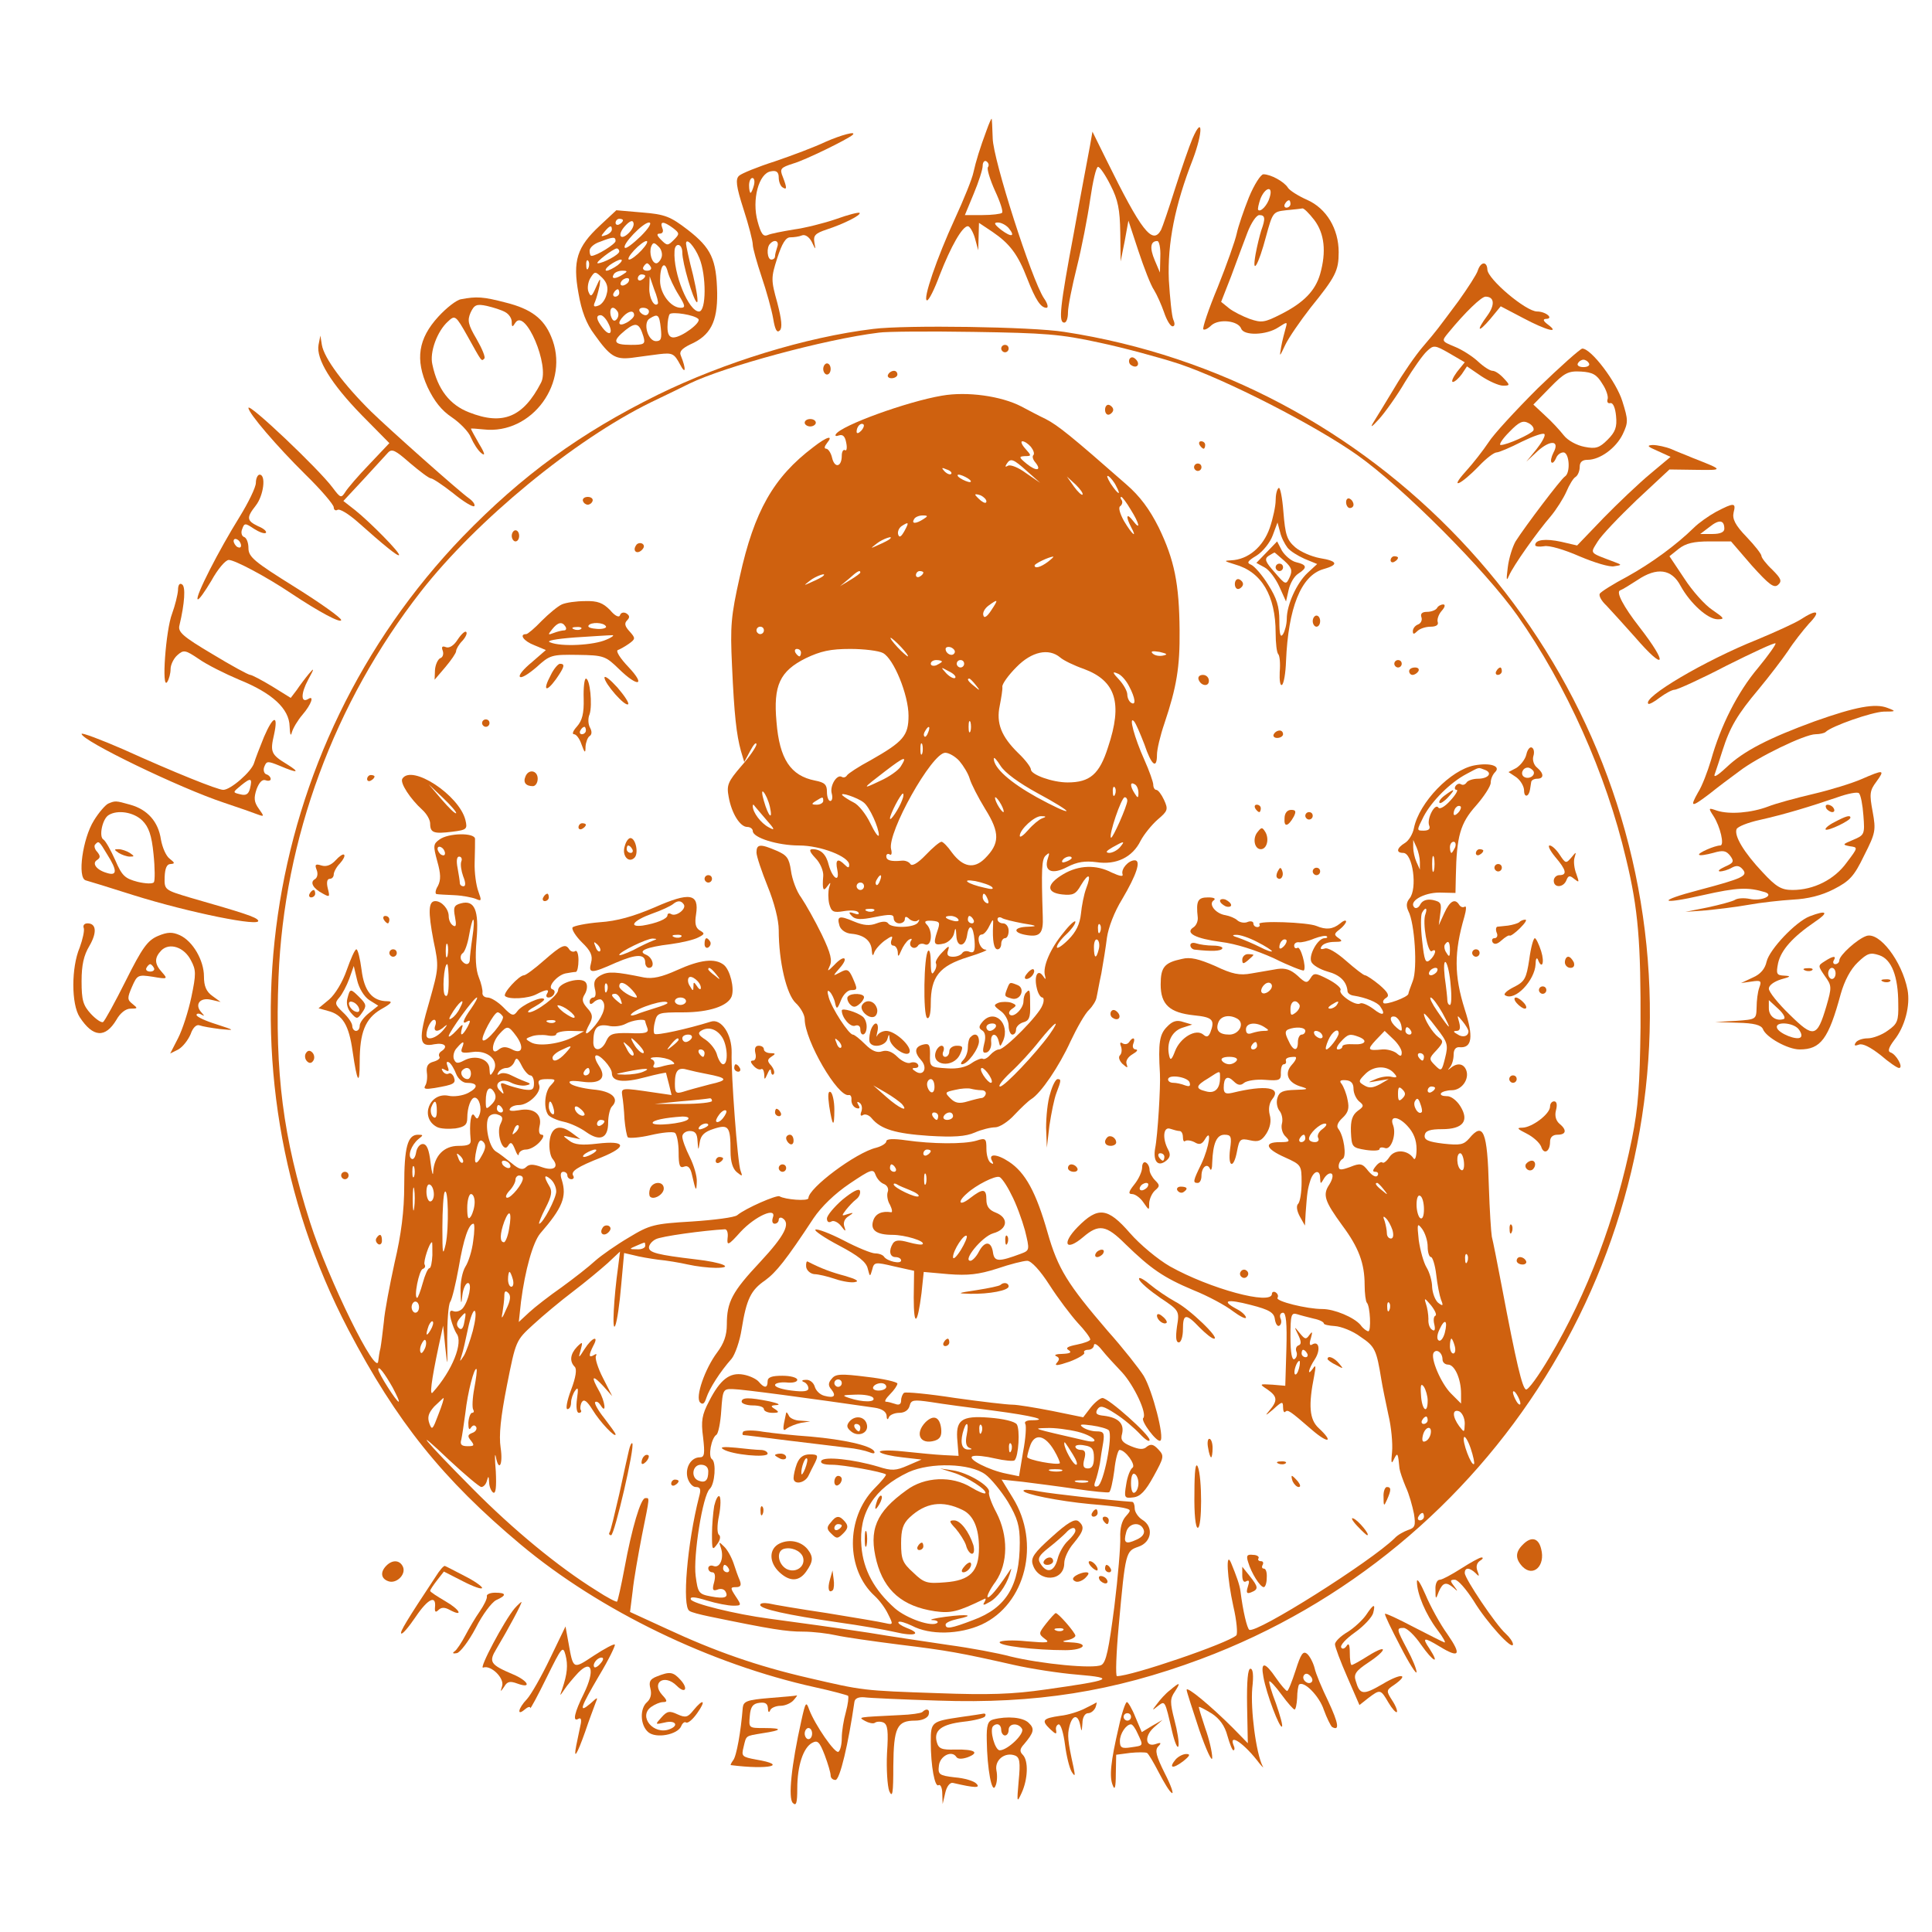 <svg width="521" height="521" xmlns="http://www.w3.org/2000/svg" preserveAspectRatio="xMidYMid meet" version="1.0">

 <g>
  <title>Layer 1</title>
  <g id="svg_1" fill="#000000" transform="translate(0 521) scale(0.1 -0.1)">
   <path fill="#cf610f" id="svg_2" d="m2661,4860c-19,-51 -29,-84 -36,-115c-3,-16 -26,-73 -50,-125c-48,-104 -88,-220 -75,-220c5,0 20,30 34,68c30,77 61,132 76,132c5,0 14,-15 19,-32l9,-33l1,37l1,37l36,-24c47,-32 69,-61 94,-126c23,-59 37,-79 52,-79c6,0 3,12 -7,26c-33,50 -137,374 -138,431c-1,29 -2,53 -3,53c-1,0 -7,-13 -13,-30zm3,-101c-3,-5 6,-34 19,-63c14,-30 23,-57 19,-60c-3,-3 -27,-6 -53,-6l-47,0l24,58c13,31 24,65 24,75c0,10 5,15 10,12c6,-4 8,-11 4,-16zm56,-164c19,-23 8,-26 -20,-5c-19,15 -21,20 -9,20c9,0 22,-7 29,-15z"/>
   <path fill="#cf610f" id="svg_3" d="m3216,4837c-9,-21 -30,-82 -47,-135c-17,-54 -34,-104 -38,-112c-23,-42 -53,-3 -148,190l-37,75l-7,-40c-4,-22 -24,-126 -43,-232c-38,-202 -42,-243 -26,-243c6,0 10,12 10,28c0,15 11,70 24,122c13,52 29,134 36,183c7,48 16,87 21,87c5,0 20,-22 34,-50c20,-39 25,-65 26,-127l1,-78l11,55l10,55l27,-82c15,-45 33,-92 42,-105c8,-13 20,-40 27,-60c7,-21 17,-38 23,-38c6,0 7,7 2,18c-4,9 -9,58 -12,107c-4,98 16,201 65,326c27,72 27,120 -1,56zm-87,-319l-1,-43l-14,33c-14,33 -12,52 7,52c5,0 9,-19 8,-42z"/>
   <path fill="#cf610f" id="svg_4" d="m2225,4827c-27,-13 -88,-36 -135,-52c-47,-15 -91,-33 -97,-39c-10,-9 -8,-28 12,-90c14,-43 25,-86 25,-96c0,-9 11,-48 24,-87c13,-38 27,-89 31,-112c5,-30 10,-40 18,-32c7,7 5,29 -7,75c-17,61 -17,67 0,120c13,40 23,56 35,56c10,0 24,2 31,5c9,4 20,-4 27,-17c11,-23 11,-23 7,-1c-3,18 3,24 33,34c46,15 94,39 89,45c-3,2 -31,-5 -64,-17c-32,-11 -84,-24 -114,-28c-30,-5 -62,-11 -70,-15c-12,-5 -18,4 -27,37c-16,58 3,130 36,135c15,3 21,-2 21,-17c0,-11 5,-23 10,-26c12,-8 13,-3 1,28c-9,22 -6,25 28,36c32,9 146,65 160,77c13,12 -31,0 -74,-19zm-192,-117c-3,-11 -7,-20 -9,-20c-2,0 -4,9 -4,20c0,11 4,20 9,20c5,0 7,-9 4,-20zm63,-166c-3,-9 -6,-20 -6,-25c0,-5 -4,-9 -10,-9c-11,0 -14,33 -3,43c12,13 25,7 19,-9z"/>
   <path fill="#cf610f" id="svg_5" d="m3368,4678c-14,-35 -29,-79 -33,-98c-4,-19 -27,-84 -51,-144c-25,-60 -42,-111 -39,-114c3,-3 13,2 22,11c21,18 72,12 80,-9c7,-20 68,-18 100,3c25,16 25,16 20,-2c-3,-11 -9,-33 -12,-50c-5,-29 -5,-29 11,5c9,19 40,64 68,100c68,84 76,100 76,150c0,63 -33,118 -85,141c-25,11 -48,26 -52,33c-10,16 -46,36 -66,36c-7,0 -25,-28 -39,-62zm56,0c-6,-22 -25,-41 -31,-34c-2,2 1,15 6,30c13,32 35,36 25,4zm56,-18c0,-5 -5,-10 -11,-10c-5,0 -7,5 -4,10c3,6 8,10 11,10c2,0 4,-4 4,-10zm64,-43c28,-37 33,-86 16,-146c-13,-45 -44,-77 -105,-108c-45,-23 -53,-24 -85,-13c-19,7 -45,20 -56,29l-21,17l27,69c14,39 34,91 44,118c10,26 24,47 32,47c16,0 17,-9 5,-42c-4,-13 -11,-41 -15,-63c-11,-62 8,-29 28,47c18,66 19,67 54,71c21,2 40,4 44,5c4,1 18,-13 32,-31z"/>
   <path fill="#cf610f" id="svg_6" d="m1617,4601c-61,-57 -73,-94 -57,-182c8,-47 21,-82 43,-111c42,-59 56,-68 100,-63c20,3 54,7 75,10c35,4 40,2 56,-28c15,-29 17,-13 2,24c-5,11 3,19 25,30c55,24 74,61 73,139c-2,91 -16,121 -79,170c-47,36 -61,42 -123,47l-70,6l-45,-42zm63,15c0,-3 -4,-8 -10,-11c-5,-3 -10,-1 -10,4c0,6 5,11 10,11c6,0 10,-2 10,-4zm16,-34c-23,-23 -33,-6 -10,19c12,13 20,16 22,9c3,-7 -3,-19 -12,-28zm32,-9c-21,-20 -40,-35 -43,-31c-8,8 48,67 65,68c9,0 0,-15 -22,-37zm87,22c18,-14 18,-16 2,-32c-16,-16 -18,-16 -34,0c-12,12 -13,17 -4,17c8,0 11,6 7,15c-7,19 3,19 29,0zm-165,-4c0,-5 -7,-12 -16,-15c-14,-5 -15,-4 -4,9c14,17 20,19 20,6zm10,-31c0,-8 -51,-40 -65,-40c-3,0 -5,6 -5,14c0,8 12,19 28,24c36,14 42,14 42,2zm70,-25c-13,-14 -28,-25 -33,-25c-6,0 0,11 13,25c13,14 28,25 33,25c6,0 0,-11 -13,-25zm54,-19c-3,-9 -10,-16 -14,-16c-12,0 -20,28 -14,45c5,12 8,12 20,0c8,-7 11,-21 8,-29zm102,-2c19,-46 19,-144 -1,-144c-28,0 -70,103 -66,163c1,24 21,21 21,-4c0,-28 29,-127 39,-134c5,-2 0,30 -10,73c-11,42 -19,81 -19,85c0,18 23,-7 36,-39zm-216,18c0,-9 -44,-32 -58,-32c-9,1 41,39 51,40c4,0 7,-4 7,-8zm-83,-44c-3,-8 -6,-5 -6,6c-1,11 2,17 5,13c3,-3 4,-12 1,-19zm79,7c-11,-8 -25,-15 -30,-15c-6,0 -2,7 8,15c11,8 25,15 30,15c6,0 2,-7 -8,-15zm89,-5c3,-5 -1,-10 -10,-10c-9,0 -13,5 -10,10c3,6 8,10 10,10c2,0 7,-4 10,-10zm75,-75c18,-29 19,-35 6,-35c-27,0 -56,38 -56,73c0,43 13,56 21,23c4,-14 17,-42 29,-61zm-194,2c-3,-14 -13,-28 -22,-31c-13,-5 -15,-2 -9,11c4,10 9,29 12,43c3,22 2,22 -10,-5c-11,-25 -14,-27 -20,-12c-4,10 -1,27 5,37c12,19 13,19 32,1c13,-13 17,-27 12,-44zm44,53c-20,-13 -33,-13 -25,0c3,6 14,10 23,10c15,0 15,-2 2,-10zm60,-4c0,-3 -4,-8 -10,-11c-5,-3 -10,-1 -10,4c0,6 5,11 10,11c6,0 10,-2 10,-4zm-45,-16c-3,-5 -11,-10 -16,-10c-6,0 -7,5 -4,10c3,6 11,10 16,10c6,0 7,-4 4,-10zm79,-59c-9,-11 -24,15 -23,42l1,32l12,-35c8,-19 12,-37 10,-39zm-104,29c0,-5 -5,-10 -11,-10c-5,0 -7,5 -4,10c3,6 8,10 11,10c2,0 4,-4 4,-10zm-4,-51c3,-6 2,-15 -4,-21c-6,-6 -11,-2 -15,11c-5,22 7,29 19,10zm84,1c0,-5 -4,-10 -9,-10c-6,0 -13,5 -16,10c-3,6 1,10 9,10c9,0 16,-4 16,-10zm-40,-10c0,-5 -9,-14 -20,-20c-22,-12 -27,-1 -8,18c14,14 28,16 28,2zm173,-10c10,-9 -45,-50 -67,-50c-11,0 -16,9 -16,28c0,16 3,31 6,35c8,7 66,-2 77,-13zm-243,-11c15,-28 4,-38 -15,-13c-17,22 -19,34 -5,34c5,0 14,-9 20,-21zm142,-14c3,-28 1,-35 -13,-35c-22,0 -36,50 -17,61c22,14 26,11 30,-26zm-47,-22c6,-21 3,-23 -34,-23c-48,0 -51,10 -14,40c28,22 37,19 48,-17z"/>
   <path fill="#cf610f" id="svg_7" d="m3985,4480c-3,-10 -27,-47 -52,-82c-59,-79 -56,-76 -96,-123c-19,-22 -53,-71 -76,-110c-23,-38 -49,-81 -58,-95c-9,-15 -3,-11 16,10c17,19 49,64 70,100c22,36 48,73 59,83c18,17 21,17 61,-6l41,-24l-21,-26c-11,-15 -16,-27 -11,-27c5,0 16,10 24,21l14,21l38,-26c21,-14 48,-26 59,-26c19,0 20,1 2,20c-10,11 -23,20 -30,20c-7,0 -24,11 -39,25c-15,14 -43,32 -63,40c-36,15 -36,15 -17,38c46,56 89,97 100,97c24,0 26,-22 5,-51c-31,-42 -26,-49 8,-9l28,34l61,-32c62,-33 101,-43 66,-17c-12,9 -14,14 -6,15c24,0 1,20 -23,20c-30,0 -133,87 -134,113c-1,23 -18,22 -26,-3z"/>
   <path fill="#cf610f" id="svg_8" d="m1243,4403c-12,-2 -39,-23 -61,-47c-54,-59 -63,-115 -29,-190c18,-38 38,-63 65,-81c22,-15 46,-39 52,-55c7,-16 19,-35 28,-42c11,-9 10,-1 -6,25c-12,21 -22,39 -22,41c0,1 15,0 34,-2c131,-15 235,128 182,251c-20,48 -54,74 -122,91c-61,16 -79,17 -121,9zm120,-35c9,-5 17,-16 17,-26c0,-15 2,-15 10,-2c27,39 93,-117 69,-162c-48,-93 -103,-116 -194,-80c-52,20 -85,62 -99,129c-8,33 13,90 42,116c19,18 21,17 53,-40c39,-70 37,-68 45,-60c4,3 -6,27 -21,53c-23,39 -25,50 -16,71c10,21 16,24 44,18c17,-4 40,-11 50,-17z"/>
   <path fill="#cf610f" id="svg_9" d="m2355,4323c-182,-22 -402,-90 -580,-177c-211,-104 -367,-218 -527,-383c-551,-573 -676,-1435 -309,-2138c131,-250 255,-404 465,-580c214,-179 513,-323 794,-385c46,-10 86,-21 89,-23c2,-3 0,-22 -6,-44c-6,-21 -11,-52 -11,-70c0,-17 -4,-34 -9,-37c-9,-6 -63,72 -79,114c-8,23 -10,20 -21,-30c-27,-121 -36,-209 -23,-222c9,-9 12,-1 12,39c0,61 16,110 40,123c15,8 20,3 34,-33c9,-24 16,-48 16,-55c0,-7 6,-12 13,-12c12,0 35,99 51,210c1,10 11,14 26,13c14,-2 104,-6 200,-9c262,-9 472,24 708,112c790,295 1286,1090 1202,1925c-85,842 -735,1526 -1570,1654c-87,14 -429,19 -515,8zm610,-37c66,-14 162,-40 214,-57c128,-43 366,-165 481,-246c124,-88 346,-311 432,-433c132,-188 239,-426 293,-656c33,-136 40,-225 39,-454c-2,-156 -6,-216 -23,-300c-44,-216 -120,-418 -223,-591c-29,-49 -57,-88 -63,-86c-10,4 -26,71 -65,277c-12,63 -24,124 -27,135c-2,11 -6,72 -8,135c-4,150 -15,176 -53,130c-15,-17 -24,-19 -70,-14c-41,5 -52,10 -50,23c2,12 15,16 47,16c56,0 74,22 49,62c-10,16 -26,28 -37,27c-11,0 -18,3 -15,8c3,4 16,8 29,8c27,0 48,30 39,54c-7,18 -24,21 -42,6c-9,-7 -9,-7 -2,2c6,7 10,22 10,34c0,14 6,21 16,20c34,-3 38,28 14,102c-29,92 -29,154 -1,250c5,18 6,30 1,27c-5,-3 -11,-1 -15,5c-11,18 -25,11 -40,-22l-15,-33l4,31c4,28 2,32 -20,37c-16,3 -28,-1 -34,-12c-4,-9 -12,-12 -16,-8c-16,16 25,40 68,40l43,-1l1,46c2,107 12,142 54,189c22,25 40,53 40,62c0,10 5,22 12,29c16,16 -13,26 -56,18c-64,-12 -149,-100 -163,-169c-3,-16 -14,-34 -24,-40c-23,-14 -25,-27 -5,-27c26,0 39,-97 17,-123c-9,-11 -9,-21 -3,-34c17,-32 25,-155 12,-188c-6,-16 -12,-32 -12,-35c-1,-9 -61,-31 -67,-25c-3,4 0,10 7,14c10,6 5,15 -18,35c-17,14 -35,26 -39,26c-4,0 -27,18 -51,39c-26,23 -50,37 -58,33c-10,-3 -13,-1 -8,6c4,7 19,12 34,12c21,0 24,2 12,10c-13,9 -13,12 3,24c9,7 17,17 17,21c0,5 -8,2 -17,-6c-19,-15 -37,-17 -63,-6c-24,10 -160,15 -154,5c3,-4 0,-8 -5,-8c-6,0 -11,4 -11,10c0,5 -7,7 -15,4c-8,-4 -21,-2 -28,4c-6,6 -21,12 -32,14c-27,4 -47,30 -32,40c7,5 0,8 -15,8c-28,0 -33,-9 -28,-54c1,-10 -4,-22 -12,-27c-23,-15 6,-30 74,-39c41,-5 94,-22 143,-44c42,-21 79,-35 81,-33c8,8 -9,67 -17,61c-5,-3 -9,0 -9,6c0,6 6,10 13,9c6,-1 25,3 41,10c16,6 31,9 34,6c3,-3 0,-5 -6,-5c-18,0 -43,-45 -36,-63c3,-9 23,-21 44,-27c34,-9 52,-27 54,-54c1,-5 8,-10 17,-11c32,-5 64,-18 71,-29c16,-23 7,-27 -18,-7c-15,11 -31,18 -36,15c-12,-8 -60,25 -53,36c3,5 -12,18 -33,29c-35,18 -39,18 -48,3c-9,-14 -13,-14 -35,7c-18,16 -32,21 -54,18c-16,-3 -48,-8 -70,-12c-32,-6 -52,-2 -98,20c-44,19 -67,25 -90,19c-47,-10 -57,-22 -57,-69c0,-54 24,-76 90,-83c50,-5 57,-12 44,-46c-5,-12 -10,-14 -19,-6c-20,17 -62,-8 -76,-44c-9,-24 -13,-27 -16,-13c-8,34 6,65 34,75l28,9l-24,7c-17,6 -29,3 -44,-13c-20,-20 -24,-43 -19,-126c2,-34 -6,-168 -13,-202c-6,-35 8,-51 30,-33c11,9 12,17 5,30c-16,30 -13,63 6,56c9,-3 20,-6 25,-6c5,0 9,-7 9,-17c0,-9 3,-13 6,-10c4,3 15,2 25,-3c13,-8 20,-6 28,7c20,35 12,-20 -9,-65c-23,-47 -24,-52 -10,-52c6,0 10,9 10,19c0,24 16,36 23,19c3,-7 6,1 6,17c2,52 12,75 33,75c18,0 20,-5 15,-40c-6,-49 10,-53 19,-4c6,32 9,35 35,29c22,-5 31,-2 44,18c10,16 14,34 9,51c-4,16 -1,32 7,42c26,32 -18,39 -108,17c-18,-4 -23,-1 -23,14c0,28 10,34 27,17c11,-11 19,-12 28,-4c8,6 33,10 57,8c39,-3 43,-1 42,20c0,12 3,22 8,22c4,0 7,3 6,8c-3,8 5,12 24,12c6,0 3,-9 -8,-21c-22,-24 -11,-50 27,-60c19,-6 15,-7 -18,-8c-33,-1 -43,-5 -48,-21c-4,-12 -1,-27 5,-35c7,-8 10,-24 7,-35c-3,-11 1,-27 10,-35c13,-13 11,-15 -16,-15c-44,0 -38,-18 14,-41c44,-20 45,-21 45,-67c0,-27 -4,-52 -9,-58c-6,-5 -4,-19 4,-34l14,-25l2,35c4,54 5,63 13,88c9,26 26,29 26,5c1,-17 1,-17 11,0c6,9 14,15 20,12c5,-4 2,-16 -6,-29c-19,-28 -13,-45 35,-111c44,-59 60,-102 60,-160c0,-23 3,-45 6,-48c9,-9 12,-77 4,-77c-4,0 -14,7 -21,17c-18,21 -71,43 -103,43c-42,0 -126,21 -121,30c3,5 1,11 -5,15c-5,3 -10,1 -10,-4c0,-32 -168,14 -275,74c-33,19 -81,59 -108,90c-60,69 -86,72 -141,16c-44,-45 -32,-67 15,-27c42,36 62,33 114,-19c68,-66 102,-90 183,-124c40,-16 88,-42 107,-57c19,-14 35,-22 35,-17c0,5 -11,16 -25,23c-43,23 -27,28 38,11c51,-13 63,-21 65,-39c2,-12 7,-20 12,-17c5,3 7,12 3,20c-3,8 0,15 7,15c8,0 11,-28 9,-98l-3,-99l-35,3c-35,2 -36,2 -13,-13c27,-19 28,-30 5,-57c-13,-15 -10,-14 10,3c24,22 27,23 27,6c0,-10 3,-16 6,-12c7,6 11,4 72,-49c44,-38 60,-34 18,5c-25,23 -28,61 -12,141c5,26 4,31 -3,20c-17,-24 -13,-2 5,25c16,25 11,51 -8,39c-6,-4 -8,2 -3,17c5,18 4,20 -4,9c-9,-13 -12,-12 -26,5c-15,19 -16,19 -4,-5c8,-17 9,-25 1,-28c-6,-2 -9,-9 -6,-17c3,-7 1,-16 -5,-20c-7,-4 -11,16 -11,60c0,59 2,66 18,61c9,-3 29,-8 45,-12c15,-3 27,-9 27,-13c0,-3 13,-6 30,-7c16,-1 48,-13 69,-29c39,-26 43,-35 56,-115c3,-19 12,-62 19,-95c8,-33 12,-78 10,-100c-3,-30 -2,-35 5,-20c10,20 11,17 15,-25c1,-8 9,-31 17,-50c9,-19 18,-52 22,-72c5,-32 3,-38 -16,-44c-11,-4 -28,-13 -36,-22c-64,-63 -373,-258 -392,-247c-6,4 -17,49 -24,105c-2,16 -11,41 -25,75c-15,36 -11,-40 6,-117c9,-38 12,-74 8,-78c-22,-21 -282,-110 -322,-110c-4,0 -2,62 5,137c18,199 19,200 53,212c36,12 42,54 10,73c-11,7 -20,21 -20,30c0,10 -3,18 -7,18c-59,4 -218,22 -250,28c-24,5 -43,6 -43,2c0,-9 95,-28 180,-36c36,-3 76,-7 89,-10c22,-5 22,-6 7,-23c-11,-12 -16,-33 -15,-57c1,-22 -6,-106 -16,-187c-15,-115 -22,-150 -35,-157c-21,-11 -163,3 -245,23c-33,9 -108,23 -167,31c-60,9 -156,23 -215,33c-106,16 -166,24 -269,38c-91,12 -208,41 -211,52c-3,8 11,7 43,-3c26,-8 58,-14 71,-14c23,0 23,1 7,25c-15,23 -15,25 1,25c12,0 15,5 10,18c-4,9 -12,31 -17,47c-6,17 -17,37 -26,45c-13,13 -14,13 -8,-4c9,-27 -2,-56 -20,-49c-7,3 -14,0 -14,-6c0,-6 5,-11 11,-11c7,0 9,-10 5,-26c-6,-21 -4,-25 8,-21c9,4 18,2 22,-4c10,-17 -2,-21 -39,-14c-33,6 -35,10 -41,55c-7,54 19,218 38,235c14,13 18,72 6,80c-11,7 -2,57 12,66c5,3 11,33 13,65c4,57 5,59 32,58c23,0 215,-26 381,-50c21,-3 32,-11 33,-22c0,-10 3,-12 6,-4c2,6 15,12 28,12c14,0 25,7 28,19c4,16 10,17 58,10c30,-5 105,-15 168,-23c107,-14 153,-26 102,-26c-12,0 -20,-4 -16,-10c3,-5 1,-39 -6,-75l-11,-66l-34,7c-46,9 -108,40 -91,47c8,3 35,0 60,-6c26,-6 50,-8 53,-5c11,11 15,83 6,97c-6,8 -36,15 -74,18c-76,6 -92,-6 -86,-65l3,-38l-40,2c-22,1 -71,6 -110,10c-39,4 -66,3 -62,-2c5,-5 32,-11 60,-14l52,-6l-37,-16c-32,-14 -43,-15 -80,-3c-68,20 -145,28 -153,16c-4,-7 6,-11 29,-11c30,0 135,-19 145,-26c2,-2 -12,-19 -31,-38c-78,-80 -77,-219 1,-290c12,-11 28,-32 36,-49c14,-28 14,-29 -8,-24c-12,3 -83,15 -157,27c-74,11 -145,23 -157,26c-13,2 -23,1 -23,-4c0,-11 73,-27 210,-47c58,-8 127,-20 153,-26c54,-13 75,-5 32,11c-15,6 -25,13 -22,16c3,3 19,-2 36,-10c49,-26 128,-24 188,3c119,55 160,220 84,342l-30,49l57,-6c31,-4 95,-12 142,-19c47,-7 88,-11 91,-9c4,2 10,29 14,59c3,30 10,55 14,55c16,0 45,-41 35,-48c-6,-4 -14,-24 -17,-45c-6,-36 -5,-38 19,-35c19,2 33,17 55,57c28,51 29,55 13,72c-13,14 -20,16 -31,8c-9,-9 -21,-8 -43,1c-24,10 -29,17 -24,34c6,27 -10,43 -48,48c-21,2 -25,6 -19,17c8,12 16,10 50,-12c22,-14 51,-39 65,-54c14,-15 26,-23 26,-16c0,14 -111,113 -127,113c-6,0 -21,-12 -32,-26l-20,-26l-83,17c-46,9 -94,17 -108,17c-14,0 -83,8 -154,18c-71,11 -133,17 -138,14c-4,-3 -8,-12 -8,-21c0,-10 -6,-13 -16,-9c-9,3 -20,6 -25,6c-5,0 0,9 11,20c11,11 20,24 20,29c0,4 -37,13 -82,18c-71,9 -85,8 -95,-5c-10,-11 -10,-19 -1,-29c14,-18 7,-24 -19,-17c-12,3 -23,14 -26,25c-3,10 -13,19 -24,18c-10,0 -13,-3 -5,-6c6,-2 12,-10 12,-17c0,-8 -13,-10 -45,-6c-25,3 -45,9 -45,15c0,5 14,8 30,7c17,-2 30,1 30,7c0,6 -18,11 -40,11c-29,0 -40,-4 -40,-15c0,-19 -9,-19 -24,-1c-6,7 -24,16 -41,19c-37,7 -63,-13 -93,-72c-19,-36 -22,-53 -16,-97c5,-44 4,-54 -9,-54c-23,0 -40,-27 -33,-55c4,-14 14,-25 22,-25c13,0 15,-6 9,-27c-32,-126 -46,-295 -26,-307c5,-4 29,-10 53,-15c169,-35 209,-41 253,-41c28,0 68,-5 90,-10c22,-5 99,-16 170,-25c131,-16 164,-22 310,-55c44,-10 121,-22 170,-26c107,-9 93,-15 -85,-40c-89,-13 -155,-15 -290,-10c-206,7 -202,7 -349,41c-139,32 -253,72 -384,133l-98,45l7,56c3,31 15,98 25,150c22,109 21,101 9,101c-12,0 -36,-80 -56,-189c-9,-48 -18,-88 -20,-90c-2,-2 -27,11 -56,30c-103,64 -224,164 -333,274c-133,134 -168,177 -63,77c42,-39 81,-72 86,-72c6,0 13,8 15,17c4,14 5,13 6,-4c0,-12 6,-25 11,-28c7,-4 9,15 7,57c-3,35 -3,53 0,40c8,-43 20,-22 13,24c-5,33 0,82 17,168c24,121 24,121 71,164c26,24 74,64 107,89c33,25 75,60 94,77l33,31l-5,-40c-12,-85 -17,-180 -8,-160c5,11 12,60 16,108l8,88l26,-6c14,-4 44,-9 66,-12c22,-2 58,-8 80,-13c22,-5 56,-9 75,-9c53,0 17,15 -55,23c-101,12 -125,18 -125,32c0,7 8,17 18,22c13,8 131,24 187,27c6,0 9,-11 7,-24c-2,-21 2,-20 35,17c40,43 99,69 87,38c-3,-9 -1,-16 5,-16c6,0 11,5 11,11c0,5 5,7 10,4c23,-14 6,-47 -60,-118c-76,-81 -90,-108 -90,-169c0,-29 -8,-51 -26,-75c-33,-44 -60,-121 -46,-135c7,-7 12,-3 17,13c8,24 36,69 68,105c9,11 22,47 27,80c13,81 25,105 63,131c30,22 56,54 131,168c21,31 57,66 97,93c58,39 64,41 70,24c4,-11 14,-22 23,-25c9,-4 13,-13 10,-21c-3,-8 -1,-24 6,-35c6,-12 7,-21 3,-20c-25,4 -42,-4 -48,-22c-9,-26 8,-39 52,-39c33,0 89,-17 81,-25c-2,-3 -20,0 -38,5c-25,7 -36,6 -42,-3c-12,-19 -9,-37 7,-37c8,0 15,-4 15,-9c0,-11 -38,-2 -46,10c-3,5 -14,9 -24,9c-10,0 -49,16 -85,35c-37,19 -71,32 -76,29c-5,-2 24,-22 64,-43c51,-27 73,-44 77,-62c6,-23 6,-23 12,-3c5,21 8,21 59,9l54,-12l-1,-72c0,-81 10,-75 21,12l6,57l67,-6c52,-4 81,-1 131,15c35,12 71,21 81,21c11,0 35,-26 60,-65c23,-36 58,-82 76,-102c19,-20 34,-40 34,-45c0,-4 -16,-10 -36,-14c-25,-5 -32,-9 -22,-15c9,-6 4,-9 -17,-10c-16,0 -24,-3 -17,-6c9,-4 10,-9 2,-18c-8,-9 2,-8 34,3c24,9 42,20 40,24c-3,4 2,8 10,8c9,0 16,6 16,13c1,6 10,1 21,-13c11,-14 36,-41 55,-61c32,-35 68,-111 57,-123c-8,-7 37,-67 46,-61c12,7 -21,135 -45,175c-12,19 -55,74 -97,121c-108,126 -134,167 -162,265c-31,109 -60,162 -104,191c-33,22 -58,23 -45,1c4,-7 2,-8 -4,-4c-7,4 -12,21 -12,38c0,28 -2,30 -27,22c-34,-10 -120,-9 -190,1c-35,5 -53,4 -53,-3c0,-5 -12,-13 -27,-17c-55,-13 -183,-109 -183,-136c0,-9 -63,-4 -78,5c-8,4 -91,-32 -114,-51c-7,-6 -62,-13 -122,-17c-102,-6 -114,-9 -170,-43c-34,-20 -74,-48 -91,-63c-16,-15 -57,-47 -90,-71c-33,-23 -73,-54 -88,-68l-28,-26l6,55c11,85 32,160 52,184c60,69 72,99 58,144c-5,14 -3,22 4,22c6,0 11,-4 11,-10c0,-5 5,-10 11,-10c5,0 8,4 5,9c-8,12 10,24 76,50c71,29 66,46 -11,37c-42,-5 -62,-3 -76,8c-19,14 -19,15 5,9l25,-5l-23,17c-33,25 -56,16 -60,-23c-2,-18 2,-40 8,-47c19,-23 3,-34 -30,-22c-22,8 -33,8 -41,0c-9,-9 -19,-7 -39,10c-15,12 -34,27 -43,32c-19,12 -31,74 -19,93c5,7 16,10 25,6c13,-4 14,-10 7,-24c-13,-25 6,-82 20,-60c7,12 11,10 19,-10c5,-14 10,-19 10,-12c1,6 9,12 19,12c11,0 27,9 37,20c11,12 13,20 6,20c-7,0 -9,9 -6,23c8,32 -16,51 -56,43c-18,-3 -28,-2 -24,4c3,6 14,10 24,10c27,0 62,35 55,54c-5,12 0,16 21,16c24,0 25,-1 11,-16c-17,-16 -21,-61 -8,-80c4,-6 23,-15 42,-19c19,-4 46,-17 61,-28c37,-26 59,-17 59,26c0,18 5,38 10,43c22,22 -1,42 -51,46c-28,3 -55,10 -61,16c-7,7 2,9 32,5c50,-7 67,10 45,43c-8,12 -12,24 -9,27c8,8 44,-31 44,-47c0,-23 31,-27 90,-11c30,8 55,13 56,12c0,-1 4,-15 8,-31l7,-29l-48,7c-88,13 -88,13 -85,-9c2,-11 5,-39 6,-63c2,-23 6,-45 9,-49c4,-3 32,-1 62,6c30,7 59,10 65,6c5,-3 10,-27 10,-52c0,-36 3,-44 15,-39c10,4 17,-3 21,-22c10,-44 12,-48 13,-19c1,15 -8,45 -19,67c-11,22 -20,46 -20,55c0,8 9,15 20,15c15,0 20,-7 21,-27c2,-27 2,-27 6,-3c3,19 13,28 38,36c40,13 45,6 45,-61c0,-28 6,-47 17,-56c15,-12 16,-12 10,4c-8,20 -26,263 -24,318c1,50 -28,93 -56,84c-64,-20 -147,-38 -152,-33c-3,3 -3,17 1,32c6,25 9,26 76,26c70,0 121,17 131,43c8,22 -4,71 -21,85c-24,19 -64,14 -126,-14c-42,-19 -66,-24 -89,-20c-78,16 -96,17 -117,6c-16,-9 -20,-17 -16,-36c4,-14 2,-24 -4,-24c-5,0 -10,-5 -10,-11c0,-8 4,-9 13,0c8,6 17,8 20,4c13,-12 6,-38 -18,-68c-26,-31 -33,-28 -14,6c8,16 7,25 -7,40c-14,16 -16,24 -7,38c6,10 8,24 3,31c-11,18 -75,0 -75,-20c0,-15 -60,-60 -79,-60c-6,1 2,8 17,16c16,9 27,18 24,20c-7,8 -60,-16 -72,-33c-10,-14 -15,-13 -38,11c-14,14 -33,26 -42,26c-9,0 -15,6 -14,13c1,6 -3,25 -10,42c-8,20 -10,53 -6,100c7,80 -5,109 -42,99c-19,-5 -21,-11 -16,-37c4,-21 3,-28 -5,-23c-7,4 -12,15 -12,25c0,20 -19,41 -36,41c-19,0 -20,-28 -5,-107c15,-70 14,-74 -11,-163c-31,-105 -28,-125 13,-116c28,5 39,-6 19,-19c-6,-4 -8,-10 -5,-15c3,-4 -5,-10 -16,-13c-15,-4 -20,-12 -18,-29c2,-13 0,-29 -4,-35c-6,-10 0,-11 25,-7c52,9 58,12 52,29c-3,8 -10,13 -14,10c-5,-3 -12,0 -16,6c-5,8 -3,9 6,4c10,-6 12,-4 7,9c-4,11 -3,15 4,11c6,-4 14,-18 19,-31c5,-13 18,-24 28,-24c31,0 33,-12 5,-27c-15,-8 -39,-11 -53,-8c-52,11 -79,-59 -32,-84c9,-5 32,-6 50,-4c25,4 32,10 32,28c0,29 10,55 20,55c12,0 20,-28 13,-46c-5,-13 -7,-13 -14,-2c-9,13 -14,-23 -10,-64c2,-14 -5,-18 -33,-18c-39,0 -65,-27 -68,-70c0,-14 -4,-2 -7,25c-4,35 -10,50 -21,50c-8,0 -16,-10 -18,-23c-2,-12 -7,-20 -12,-17c-12,7 -1,37 18,53c14,11 14,12 -1,12c-28,0 -37,-34 -37,-137c0,-68 -8,-132 -26,-208c-13,-60 -27,-132 -29,-160c-3,-27 -7,-59 -9,-70c-3,-11 -5,-27 -6,-35c-3,-48 -135,220 -184,374c-73,229 -95,402 -85,661c15,374 150,740 384,1040c151,193 414,409 620,510c44,21 91,44 105,51c93,45 363,119 510,137c19,3 134,4 255,2c193,-3 235,-6 340,-29zm1039,-1152c22,-8 10,-24 -19,-24c-13,0 -27,-5 -30,-10c-4,-6 -10,-8 -15,-5c-5,3 -11,1 -15,-5c-3,-5 -2,-10 3,-10c5,0 -2,-13 -17,-29c-15,-17 -29,-24 -32,-19c-9,14 -32,-30 -25,-48c4,-9 -1,-14 -15,-14c-19,0 -19,0 0,38c22,42 72,92 116,115c36,19 30,18 49,11zm-72,-116c-7,-7 -12,-8 -12,-2c0,6 3,14 7,17c3,4 9,5 12,2c2,-3 -1,-11 -7,-17zm-103,-133l0,-20l-9,20c-5,11 -9,29 -9,40l0,20l9,-20c5,-11 9,-29 9,-40zm95,40c-4,-8 -8,-15 -10,-15c-2,0 -4,7 -4,15c0,8 4,15 10,15c5,0 7,-7 4,-15zm-57,-62c-3,-10 -5,-2 -5,17c0,19 2,27 5,18c2,-10 2,-26 0,-35zm-23,-118c-9,-22 6,-106 17,-100c15,10 10,-11 -5,-24c-12,-10 -15,-2 -21,53c-4,35 -4,69 0,75c9,16 15,13 9,-4zm-2570,-62c-4,-27 -7,-54 -7,-60c0,-16 -13,-17 -23,-2c-3,6 -2,14 3,18c6,3 14,25 18,49c4,23 9,42 11,42c3,0 2,-21 -2,-47zm2116,-13c22,-11 40,-23 40,-25c0,-3 -15,2 -32,11c-18,9 -44,20 -58,25c-17,5 -19,8 -7,8c10,1 36,-8 57,-19zm72,-12c-7,-7 -12,-8 -12,-2c0,6 3,14 7,17c3,4 9,5 12,2c2,-3 -1,-11 -7,-17zm-2255,-25c-3,-10 -5,-4 -5,12c0,17 2,24 5,18c2,-7 2,-21 0,-30zm2703,15c0,-18 -2,-20 -9,-8c-6,8 -7,18 -5,22c9,14 14,9 14,-14zm2,-95c3,-29 2,-53 -2,-53c-4,0 -7,6 -7,13c0,6 -3,34 -7,62c-3,28 -2,45 3,40c5,-6 11,-34 13,-62zm-2702,10c0,-30 -3,-44 -10,-37c-8,8 -3,84 6,84c2,0 4,-21 4,-47zm721,20c13,-16 12,-17 -3,-4c-10,7 -18,15 -18,17c0,8 8,3 21,-13zm1944,7c-3,-5 -11,-10 -16,-10c-6,0 -7,5 -4,10c3,6 11,10 16,10c6,0 7,-4 4,-10zm-1985,-44c0,-6 -5,-4 -10,4c-9,13 -10,13 -10,0c0,-13 -2,-13 -9,0c-6,8 -7,18 -4,23c6,10 33,-11 33,-27zm-253,-8c-3,-8 -6,-5 -6,6c-1,11 2,17 5,13c3,-3 4,-12 1,-19zm68,2c10,-11 15,-20 11,-20c-14,0 -46,21 -46,30c0,16 16,11 35,-10zm1725,11c0,-12 -20,-25 -27,-18c-7,7 6,27 18,27c5,0 9,-4 9,-9zm-1756,-37c5,-14 4,-15 -9,-4c-17,14 -19,20 -6,20c5,0 12,-7 15,-16zm-403,-23c-23,-32 -27,-46 -10,-35c8,4 8,0 0,-15c-14,-25 -22,-28 -15,-3c4,12 0,10 -15,-7c-12,-13 -21,-19 -21,-15c1,11 68,104 76,104c3,0 -4,-13 -15,-29zm579,19c0,-5 -7,-10 -15,-10c-8,0 -15,5 -15,10c0,6 7,10 15,10c8,0 15,-4 15,-10zm2040,-32c27,-50 22,-48 -14,5c-14,20 -22,37 -18,37c5,0 19,-19 32,-42zm-2650,13c-5,-11 -15,-23 -22,-27c-7,-5 -8,-2 -3,7c21,37 44,55 25,20zm560,14c0,-2 -15,-8 -32,-13c-18,-6 -42,-13 -53,-18c-12,-4 -17,-3 -12,2c16,17 97,42 97,29zm1704,-4c3,-5 -1,-14 -9,-21c-13,-10 -15,-9 -15,9c0,21 14,28 24,12zm101,-1c-3,-5 -12,-10 -18,-10c-7,0 -6,4 3,10c19,12 23,12 15,0zm-2071,-15c11,-8 18,-17 15,-19c-2,-3 -15,4 -29,14c-14,11 -20,20 -15,19c6,0 19,-6 29,-14zm-178,-16c6,-11 -46,-73 -54,-64c-7,6 30,75 40,75c4,0 10,-5 14,-11zm2541,-112c-9,-36 -10,-37 -27,-20c-17,17 -17,19 4,41c19,21 19,25 5,35c-16,12 -39,49 -39,63c0,4 15,-13 33,-37c31,-40 33,-46 24,-82zm-559,105c19,-13 3,-42 -23,-42c-28,0 -38,12 -29,34c7,17 31,21 52,8zm441,-18c3,-16 1,-17 -13,-5c-19,16 -21,34 -3,29c6,-3 14,-13 16,-24zm181,-15c0,-14 -16,-18 -30,-8c-11,6 -12,9 -2,9c9,0 11,7 7,23c-6,21 -6,21 9,3c9,-11 16,-23 16,-27zm-2786,16c-7,-18 7,-20 26,-2c8,6 6,2 -4,-10c-19,-23 -46,-31 -46,-14c0,17 12,41 21,41c4,0 6,-7 3,-15zm323,9c-3,-3 -12,-4 -19,-1c-8,3 -5,6 6,6c11,1 17,-2 13,-5zm243,2c0,-2 3,-11 6,-19c4,-12 -5,-15 -48,-13c-46,1 -54,-2 -63,-21c-12,-28 -35,-30 -35,-4c0,39 10,50 40,45c15,-4 36,-1 47,5c18,10 53,15 53,7zm1670,-16c13,-8 13,-10 -2,-10c-9,0 -23,-3 -32,-6c-11,-4 -16,-1 -16,10c0,18 27,21 50,6zm-2017,-25c22,-31 14,-50 -14,-34c-15,7 -24,7 -35,-2c-21,-17 -19,19 3,43c21,23 24,23 46,-7zm553,0c16,-22 19,-75 4,-75c-5,0 -12,11 -16,24c-3,14 -17,32 -31,42c-19,12 -22,18 -13,24c19,12 41,6 56,-15zm1574,15c0,-5 -4,-10 -10,-10c-5,0 -10,-9 -10,-20c0,-27 -13,-25 -26,5c-9,18 -9,25 0,29c20,8 46,6 46,-4zm285,0c3,-5 1,-10 -4,-10c-6,0 -11,5 -11,10c0,6 2,10 4,10c3,0 8,-4 11,-10zm-2258,-16c-36,-19 -94,-27 -115,-15c-16,9 -16,10 1,16c9,4 29,5 42,3c14,-3 25,-1 25,3c0,5 17,9 38,9l37,-1l-28,-15zm2018,6c3,-5 2,-10 -4,-10c-5,0 -13,5 -16,10c-3,6 -2,10 4,10c5,0 13,-4 16,-10zm45,3c-1,-11 -26,-43 -33,-43c-4,0 -1,11 5,25c10,23 28,35 28,18zm170,-51c0,-11 -3,-12 -14,-2c-8,6 -25,11 -38,10c-40,-4 -42,-1 -18,25l24,25l23,-22c13,-12 23,-28 23,-36zm-1915,38c-3,-5 -10,-10 -16,-10c-5,0 -9,5 -9,10c0,6 7,10 16,10c8,0 12,-4 9,-10zm1799,4c26,-10 18,-22 -14,-20c-16,1 -30,-1 -30,-6c0,-4 -5,-8 -12,-8c-6,0 -3,9 7,20c20,22 25,23 49,14zm-1939,-24c10,-11 14,-20 9,-20c-5,0 -15,9 -22,20c-7,11 -11,20 -9,20c2,0 12,-9 22,-20zm105,16c0,-2 -8,-10 -17,-17c-16,-13 -17,-12 -4,4c13,16 21,21 21,13zm-584,-22c-5,-13 0,-15 28,-11c41,6 73,-23 57,-51c-9,-15 -10,-14 -11,5c0,27 -38,40 -69,23c-17,-9 -22,-8 -27,4c-3,8 0,22 8,30c17,20 22,20 14,0zm462,-20c-4,-3 -12,5 -18,18c-12,22 -12,22 6,6c10,-10 15,-20 12,-24zm1682,26c0,-5 -5,-10 -11,-10c-5,0 -7,5 -4,10c3,6 8,10 11,10c2,0 4,-4 4,-10zm-1865,-20c-19,-21 -35,-26 -35,-12c0,5 10,14 23,20c31,15 32,14 12,-8zm375,0c0,-5 -2,-10 -4,-10c-3,0 -8,5 -11,10c-3,6 -1,10 4,10c6,0 11,-4 11,-10zm1940,-10c0,-5 -2,-10 -4,-10c-3,0 -8,5 -11,10c-3,6 -1,10 4,10c6,0 11,-4 11,-10zm-2410,-50c6,0 10,-10 10,-21c0,-18 -5,-20 -27,-17c-16,3 -37,9 -47,13c-16,7 -18,5 -12,-11c6,-15 5,-17 -5,-6c-21,19 3,37 30,22c12,-6 30,-9 39,-7c15,3 14,5 -3,11c-11,4 -28,12 -38,17c-10,5 -23,7 -29,3c-7,-4 -8,-3 -4,4c4,7 14,12 22,12c8,0 17,7 21,16c5,14 9,12 20,-10c7,-14 18,-26 23,-26zm380,40c8,-5 11,-10 5,-10c-5,0 -21,-3 -34,-7c-16,-4 -22,-3 -18,5c4,5 1,13 -5,15c-7,3 -2,6 12,6c14,0 32,-4 40,-9zm1525,0c-3,-5 -12,-10 -20,-10c-8,0 -17,5 -20,10c-4,6 5,10 20,10c15,0 24,-4 20,-10zm425,-35c9,-10 7,-12 -7,-9c-10,3 -29,0 -43,-6c-24,-10 -24,-10 5,-5l30,5l-24,-14c-19,-10 -29,-11 -42,-3c-17,10 -16,12 4,32c23,22 59,22 77,0zm-2490,0c0,-8 -4,-15 -9,-15c-13,0 -22,16 -14,24c11,11 23,6 23,-9zm320,5c0,-5 -5,-10 -11,-10c-5,0 -7,5 -4,10c3,6 8,10 11,10c2,0 4,-4 4,-10zm145,0c-11,-5 -33,-8 -50,-8c-29,1 -29,1 5,8c49,10 69,10 45,0zm170,-6c58,-11 60,-17 10,-28c-27,-7 -60,-16 -72,-20c-20,-6 -23,-4 -23,22c0,36 9,45 35,37c11,-3 34,-8 50,-11zm1385,-11c0,-29 -14,-43 -38,-36c-29,7 -28,15 6,35c34,22 32,22 32,1zm-82,-12c3,-10 0,-12 -12,-8c-10,4 -24,7 -32,7c-8,0 -14,4 -14,9c0,15 53,7 58,-8zm442,-17c0,-12 7,-27 15,-34c14,-11 13,-14 -4,-26c-14,-11 -19,-25 -18,-56c2,-41 3,-43 40,-49c20,-3 37,-2 37,2c0,5 7,6 15,3c16,-6 31,36 22,61c-11,27 13,26 38,-1c17,-18 25,-38 25,-63c0,-20 -4,-31 -8,-25c-15,23 -50,26 -65,4c-7,-11 -16,-18 -19,-15c-3,3 -11,-1 -18,-10c-9,-11 -9,-15 -1,-15c7,0 9,-5 6,-10c-4,-6 -14,-1 -25,12c-16,21 -22,22 -49,11c-25,-9 -31,-9 -31,2c0,8 5,17 11,20c11,7 3,62 -12,81c-6,7 -1,18 11,29c16,15 19,26 14,49c-3,17 -11,36 -16,43c-7,8 -4,11 11,10c14,-1 21,-8 21,-23zm-2324,-42c-15,-15 -16,-14 -16,9c0,33 11,44 23,23c6,-11 4,-21 -7,-32zm2456,16c-9,-9 -12,-7 -12,12c0,19 3,21 12,12c9,-9 9,-15 0,-24zm88,28c0,-3 -4,-8 -10,-11c-5,-3 -10,-1 -10,4c0,6 5,11 10,11c6,0 10,-2 10,-4zm-1950,-35c0,-4 -35,-8 -77,-8l-78,0l70,7c39,3 73,7 78,8c4,1 7,-2 7,-7zm1914,-30c-9,-10 -26,18 -18,30c5,9 9,8 14,-7c4,-10 6,-21 4,-23zm-2656,3c0,-17 -4,-22 -11,-15c-5,5 -7,17 -4,25c9,23 15,19 15,-10zm315,6c3,-11 1,-18 -4,-14c-5,3 -9,12 -9,20c0,20 7,17 13,-6zm-138,0c3,-5 1,-10 -4,-10c-6,0 -11,5 -11,10c0,6 2,10 4,10c3,0 8,-4 11,-10zm221,-17c-7,-7 -26,7 -26,19c0,6 6,6 15,-2c9,-7 13,-15 11,-17zm374,-8c-7,-9 -15,-13 -18,-10c-3,2 1,11 8,20c7,9 15,13 18,10c3,-2 -1,-11 -8,-20zm-95,-4c-12,-11 -95,-19 -95,-9c0,7 33,14 80,17c14,0 20,-3 15,-8zm-225,-5c0,-3 -4,-8 -10,-11c-5,-3 -10,-1 -10,4c0,6 5,11 10,11c6,0 10,-2 10,-4zm-239,-29c-10,-9 -11,-8 -5,6c3,10 9,15 12,12c3,-3 0,-11 -7,-18zm519,19c0,-2 -7,-7 -16,-10c-8,-3 -12,-2 -9,4c6,10 25,14 25,6zm1656,-11c-10,-7 -15,-18 -11,-24c3,-6 -1,-11 -9,-11c-9,0 -16,4 -16,9c0,14 29,41 43,41c7,0 4,-7 -7,-15zm-46,-25c0,-5 -5,-10 -11,-10c-5,0 -7,5 -4,10c3,6 8,10 11,10c2,0 4,-4 4,-10zm-2220,-45c-17,-32 -24,-25 -15,15c5,23 10,29 18,21c8,-8 7,-18 -3,-36zm300,5c-8,-5 -19,-10 -25,-10c-5,0 -3,5 5,10c8,5 20,10 25,10c6,0 3,-5 -5,-10zm910,6c0,-3 -4,-8 -10,-11c-5,-3 -10,-1 -10,4c0,6 5,11 10,11c6,0 10,-2 10,-4zm-1262,-31c-3,-3 -9,2 -12,12c-6,14 -5,15 5,6c7,-7 10,-15 7,-18zm1892,15c0,-5 -2,-10 -4,-10c-3,0 -8,5 -11,10c-3,6 -1,10 4,10c6,0 11,-4 11,-10zm808,-16c1,-14 -2,-23 -8,-19c-12,7 -14,45 -2,45c4,0 9,-11 10,-26zm-2573,-4c3,-5 2,-10 -4,-10c-5,0 -13,5 -16,10c-3,6 -2,10 4,10c5,0 13,-4 16,-10zm-258,-32c-3,-7 -5,-2 -5,12c0,14 2,19 5,13c2,-7 2,-19 0,-25zm1298,22c3,-5 1,-10 -4,-10c-6,0 -11,5 -11,10c0,6 2,10 4,10c3,0 8,-4 11,-10zm82,-42c-3,-7 -5,-2 -5,12c0,14 2,19 5,13c2,-7 2,-19 0,-25zm-1087,14c0,-14 -31,-52 -42,-52c-6,0 -4,8 5,18c10,10 17,24 17,30c0,7 5,12 10,12c6,0 10,-3 10,-8zm90,-35c0,-18 -36,-87 -46,-87c-2,0 5,19 17,42c17,33 19,46 10,60c-15,25 -14,33 4,18c8,-7 15,-21 15,-33zm1227,-8c13,-24 29,-68 37,-97c13,-53 13,-54 -11,-63c-59,-22 -71,-22 -75,2c-4,32 -22,34 -38,4c-7,-14 -18,-25 -23,-25c-22,0 31,65 61,74c40,11 43,42 7,56c-18,7 -25,17 -25,35c0,30 -9,31 -44,4c-29,-23 -36,-11 -8,13c24,22 75,48 87,44c5,-1 20,-22 32,-47zm-1610,-36c-2,-16 -4,-5 -4,22c0,28 2,40 4,28c2,-13 2,-35 0,-50zm53,36c0,-10 -4,-19 -10,-19c-5,0 -10,12 -10,26c0,14 4,23 10,19c6,-3 10,-15 10,-26zm1285,11c15,-6 25,-13 22,-16c-6,-6 -67,23 -67,32c0,3 4,3 9,0c4,-3 21,-10 36,-16zm1276,3c13,-16 12,-17 -3,-4c-17,13 -22,21 -14,21c2,0 10,-8 17,-17zm-2529,-148c-8,-34 -9,-28 -9,45c0,47 3,90 6,95c10,17 12,-97 3,-140zm78,113c0,-13 -5,-30 -10,-38c-7,-11 -10,-5 -10,23c0,20 5,37 10,37c6,0 10,-10 10,-22zm2560,-19c0,-18 -4,-28 -10,-24c-5,3 -10,20 -10,36c0,18 4,28 10,24c6,-3 10,-20 10,-36zm-2467,-52c-3,-20 -10,-37 -14,-37c-12,0 -11,23 1,56c14,36 21,26 13,-19zm2382,-4c4,-14 2,-23 -4,-23c-6,0 -11,6 -11,14c0,8 -3,23 -6,33c-5,12 -4,15 3,8c6,-5 14,-20 18,-32zm-2479,-30c-3,-26 -13,-57 -21,-69c-8,-13 -14,-42 -13,-66c1,-37 2,-38 5,-10c2,17 9,32 15,32c12,0 2,-48 -14,-68c-6,-7 -17,-11 -25,-8c-10,4 -12,-1 -7,-22c4,-15 11,-32 15,-38c19,-24 -11,-100 -64,-159c-9,-11 -4,31 16,125l12,55l6,-60c6,-55 6,-53 5,25c0,47 3,91 8,99c5,7 15,49 23,93c13,77 27,118 40,118c3,0 3,-21 -1,-47zm2574,-15c0,-15 4,-28 9,-28c4,0 11,-21 14,-47c3,-27 9,-57 13,-68c7,-17 5,-18 -8,-8c-8,7 -15,26 -16,42c0,16 -7,40 -15,53c-8,13 -17,46 -21,73c-5,46 -4,48 9,31c8,-11 15,-32 15,-48zm-1259,-9c-12,-19 -21,-27 -21,-19c0,18 30,64 37,57c2,-3 -5,-20 -16,-38zm-1425,-14c-1,-19 -4,-35 -8,-35c-4,0 -12,-18 -18,-40c-6,-22 -13,-40 -15,-40c-10,0 5,75 15,78c6,2 8,7 5,12c-4,7 13,60 20,60c1,0 1,-16 1,-35zm574,25c0,-5 -10,-10 -22,-9c-22,0 -22,1 -3,9c11,5 21,9 23,9c1,1 2,-3 2,-9zm2217,-42c-3,-8 -6,-5 -6,6c-1,11 2,17 5,13c3,-3 4,-12 1,-19zm-2574,-48c3,-11 1,-20 -4,-20c-5,0 -9,9 -9,20c0,11 2,20 4,20c2,0 6,-9 9,-20zm-18,-81c-11,-26 -14,-28 -10,-9c2,14 5,34 5,45c0,13 3,16 11,8c7,-7 6,-20 -6,-44zm2506,-17c-5,-2 -6,-12 -3,-24c3,-14 1,-19 -6,-14c-7,4 -11,17 -10,29c0,12 -3,31 -7,42c-5,16 -3,15 14,-5c11,-14 16,-26 12,-28zm-2741,23c0,-8 -4,-15 -10,-15c-5,0 -10,7 -10,15c0,8 5,15 10,15c6,0 10,-7 10,-15zm2617,-7c-3,-8 -6,-5 -6,6c-1,11 2,17 5,13c3,-3 4,-12 1,-19zm-2472,-57c-7,-26 -18,-57 -24,-67c-12,-18 -12,-18 -6,1c4,11 11,44 17,72c6,29 14,50 18,48c5,-3 2,-27 -5,-54zm-23,23c-3,-17 -8,-22 -15,-15c-7,7 -6,15 3,26c17,20 18,19 12,-11zm-91,-21c-12,-20 -14,-14 -5,12c4,9 9,14 11,11c3,-2 0,-13 -6,-23zm2735,-8c-4,-14 -11,-23 -16,-20c-6,3 -5,16 2,30c14,31 23,25 14,-10zm-2750,-41c-4,-9 -9,-15 -11,-12c-3,3 -3,13 1,22c4,9 9,15 11,12c3,-3 3,-13 -1,-22zm2777,6c3,-11 1,-20 -4,-20c-5,0 -9,9 -9,20c0,11 2,20 4,20c2,0 6,-9 9,-20zm-398,-20c3,-5 1,-10 -4,-10c-6,0 -11,5 -11,10c0,6 2,10 4,10c3,0 8,-4 11,-10zm365,-16c0,-8 7,-14 15,-14c18,0 35,-39 35,-78l0,-27l-27,27c-27,27 -56,95 -47,110c8,12 24,0 24,-18zm-387,-24c-3,-12 -8,-19 -11,-16c-5,6 5,36 12,36c2,0 2,-9 -1,-20zm-2444,-52c11,-21 19,-38 16,-38c-6,0 -55,77 -55,87c0,12 17,-10 39,-49zm220,-2c-5,-26 -6,-52 -3,-57c3,-5 2,-9 -3,-9c-4,0 -9,-12 -10,-27c0,-16 2,-21 7,-13c5,7 10,8 14,2c3,-5 -1,-13 -10,-16c-13,-5 -14,-9 -4,-21c10,-13 9,-15 -9,-15c-17,0 -21,5 -17,18c2,9 7,42 11,72c6,55 24,124 30,118c2,-2 -1,-25 -6,-52zm991,14c0,-5 -4,-10 -10,-10c-5,0 -10,5 -10,10c0,6 5,10 10,10c6,0 10,-4 10,-10zm120,-10c0,-5 -9,-10 -21,-10c-11,0 -17,5 -14,10c3,6 13,10 21,10c8,0 14,-4 14,-10zm1460,-37c0,-39 -16,-25 -18,15c-2,27 0,33 8,22c5,-8 10,-25 10,-37zm250,-8c0,-5 -5,-3 -10,5c-5,8 -10,20 -10,25c0,6 5,3 10,-5c5,-8 10,-19 10,-25zm-1745,15c7,-12 -29,-12 -65,0c-21,7 -19,8 17,9c23,1 45,-3 48,-9zm-1173,-45c-15,-40 -17,-43 -24,-24c-6,17 -3,28 13,46c13,12 24,23 25,23c2,0 -4,-20 -14,-45zm2768,-24c-1,-25 -1,-25 -15,-7c-19,26 -19,47 0,40c8,-4 15,-18 15,-33zm-100,9c0,-5 -5,-10 -11,-10c-5,0 -7,5 -4,10c3,6 8,10 11,10c2,0 4,-4 4,-10zm-1243,-39c-4,-19 -2,-31 6,-35c9,-3 9,-5 0,-5c-18,-1 -24,15 -17,44c9,35 18,32 11,-4zm40,7c-3,-8 -6,-5 -6,6c-1,11 2,17 5,13c3,-3 4,-12 1,-19zm343,5c12,-13 -14,-146 -30,-151c-9,-3 -11,1 -6,14c4,11 9,31 12,47c2,15 6,41 9,57c4,26 1,30 -18,30c-12,0 -29,5 -37,11c-11,8 -5,9 24,5c22,-3 42,-9 46,-13zm-84,-4c44,-11 65,-34 22,-24c-148,34 -145,33 -105,34c21,1 58,-4 83,-10zm952,-6c-2,-9 -8,-18 -15,-20c-7,-3 -9,3 -6,16c6,25 26,28 21,4zm-1015,-45c10,-17 16,-32 15,-34c-7,-6 -88,9 -88,17c0,4 4,19 9,33c13,32 40,25 64,-16zm1132,-36c-7,-7 -33,62 -27,72c2,5 11,-9 18,-30c7,-21 11,-40 9,-42zm-1248,36c-3,-8 -6,-5 -6,6c-1,11 2,17 5,13c3,-3 4,-12 1,-19zm166,-10c10,-16 14,-28 9,-28c-8,0 -32,43 -32,57c0,7 1,6 23,-29zm57,-9c0,-20 -5,-29 -16,-29c-12,0 -15,6 -10,25c5,18 2,25 -9,25c-8,0 -15,4 -15,9c0,4 11,6 25,3c20,-3 25,-10 25,-33zm-1040,-37c0,-24 -8,-32 -26,-25c-22,8 -17,43 6,43c13,0 20,-7 20,-18zm747,-8c15,-11 43,-45 61,-74c26,-44 32,-65 32,-110c0,-116 -36,-176 -126,-209c-60,-23 -74,-25 -74,-12c0,5 14,11 32,15c49,10 29,14 -32,6c-30,-4 -46,-8 -36,-9c11,0 17,-4 14,-7c-13,-13 -83,11 -115,39c-55,49 -85,103 -90,167c-8,90 34,156 127,200c60,27 166,24 207,-6zm206,9c-7,-2 -21,-2 -30,0c-10,3 -4,5 12,5c17,0 24,-2 18,-5zm207,-33c0,-10 -4,-22 -10,-25c-6,-4 -10,7 -10,25c0,18 4,29 10,25c6,-3 10,-15 10,-25zm-137,3c-7,-2 -21,-2 -30,0c-10,3 -4,5 12,5c17,0 24,-2 18,-5zm907,-93c0,-5 -5,-10 -11,-10c-5,0 -7,5 -4,10c3,6 8,10 11,10c2,0 4,-4 4,-10zm-756,-35c4,-10 -3,-20 -19,-27c-30,-14 -36,-9 -28,20c6,25 38,30 47,7zm-1119,-105c3,-5 1,-10 -4,-10c-6,0 -11,5 -11,10c0,6 2,10 4,10c3,0 8,-4 11,-10zm225,-445c0,-8 -4,-15 -10,-15c-5,0 -10,7 -10,15c0,8 5,15 10,15c6,0 10,-7 10,-15z"/>
   <path fill="#cf610f" id="svg_10" d="m2700,4270c0,-5 5,-10 10,-10c6,0 10,5 10,10c0,6 -4,10 -10,10c-5,0 -10,-4 -10,-10z"/>
   <path fill="#cf610f" id="svg_11" d="m3046,4242c-3,-6 -1,-14 5,-17c15,-10 25,3 12,16c-7,7 -13,7 -17,1z"/>
   <path fill="#cf610f" id="svg_12" d="m2220,4215c0,-8 5,-15 10,-15c6,0 10,7 10,15c0,8 -4,15 -10,15c-5,0 -10,-7 -10,-15z"/>
   <path fill="#cf610f" id="svg_13" d="m2395,4200c-3,-5 1,-10 9,-10c9,0 16,5 16,10c0,6 -4,10 -9,10c-6,0 -13,-4 -16,-10z"/>
   <path fill="#cf610f" id="svg_14" d="m2540,4143c-94,-16 -271,-80 -286,-104c-3,-5 1,-6 9,-3c10,3 16,-3 19,-20c3,-14 1,-23 -3,-20c-5,3 -9,-4 -9,-15c0,-30 -19,-35 -26,-6c-3,14 -11,25 -16,25c-6,0 -5,6 2,15c19,23 0,18 -37,-11c-107,-81 -159,-172 -198,-349c-24,-107 -26,-133 -21,-240c6,-134 12,-186 24,-230l9,-30l16,30c9,17 16,25 17,18c0,-6 -18,-33 -41,-59c-36,-42 -40,-51 -34,-83c8,-45 31,-81 50,-81c8,0 15,-5 15,-11c0,-18 67,-39 125,-39c58,0 135,-30 135,-52c0,-9 -3,-9 -12,0c-19,19 -26,14 -20,-14c7,-36 -13,-23 -23,13c-7,29 -21,43 -44,43c-10,0 -8,-7 8,-24c13,-13 22,-35 21,-48c-3,-37 0,-44 11,-28c9,12 10,12 5,-3c-3,-10 -3,-30 0,-44c6,-22 11,-25 40,-20c19,3 36,2 39,-4c3,-5 -2,-6 -12,-2c-14,5 -16,3 -6,-7c9,-10 24,-11 62,-3c41,8 51,8 51,-3c0,-8 7,-14 15,-14c8,0 15,5 15,11c0,8 4,9 13,0c8,-6 18,-7 22,-3c5,4 5,1 1,-5c-8,-15 -72,-17 -81,-3c-4,6 -15,6 -31,0c-18,-7 -35,-6 -61,5c-40,17 -47,15 -39,-12c4,-11 17,-20 32,-21c34,-3 54,-19 55,-46c1,-13 3,-15 6,-6c2,8 15,23 28,33c20,14 24,15 19,2c-3,-8 -1,-15 5,-15c6,0 11,-8 12,-17c0,-14 2,-14 9,3c5,12 14,25 21,30c7,4 10,3 5,-4c-3,-6 -2,-13 3,-16c5,-4 12,-2 16,3c3,6 12,8 20,4c18,-6 21,37 4,54c-8,8 -4,11 14,10c22,-2 23,-4 14,-30c-11,-33 -8,-38 20,-31c12,4 24,16 26,28c3,16 5,15 6,-7c1,-33 24,-32 29,1c5,34 17,26 20,-14c2,-28 -1,-35 -13,-31c-8,4 -17,2 -20,-3c-4,-6 -15,-10 -25,-10c-14,0 -18,5 -13,18c4,13 1,12 -16,-6c-12,-12 -20,-26 -17,-30c2,-4 1,-14 -5,-22c-6,-11 -9,-4 -9,24c0,22 -3,36 -7,32c-12,-11 -14,-174 -3,-181c6,-4 10,11 10,39c0,72 23,101 100,125c36,11 57,20 48,20c-18,1 -27,41 -10,41c5,0 14,10 20,23c10,20 11,20 10,2c-2,-41 2,-65 12,-65c6,0 10,7 10,15c0,8 5,15 10,15c6,0 10,9 10,20c0,11 -7,20 -15,20c-8,0 -15,5 -15,11c0,5 5,7 11,4c5,-4 31,-10 57,-15c39,-6 41,-8 15,-9c-42,-1 -43,-17 -2,-23c34,-5 43,6 41,51c-4,127 -3,154 8,164c10,9 11,8 6,-7c-12,-35 10,-46 52,-24c27,14 48,17 79,13c53,-8 97,13 119,58c9,17 30,43 46,57c27,23 29,27 17,53c-7,15 -16,27 -21,27c-4,0 -8,6 -8,14c0,7 -11,38 -24,67c-27,60 -43,120 -28,104c5,-5 17,-34 28,-62c19,-57 34,-69 34,-28c0,14 9,52 20,84c33,98 42,152 41,251c-1,126 -14,190 -56,277c-25,50 -51,85 -88,117c-148,130 -184,159 -217,176c-19,9 -49,25 -66,34c-54,28 -146,41 -214,29zm-218,-95c-7,-7 -12,-8 -12,-2c0,14 12,26 19,19c2,-3 -1,-11 -7,-17zm458,-43c7,-9 10,-18 7,-22c-4,-3 -2,-12 5,-20c18,-22 3,-25 -23,-4c-22,18 -22,20 -5,21c18,0 18,1 1,20c-10,11 -13,20 -8,20c6,0 16,-7 23,-15zm-10,-66l35,-31l-38,26c-20,15 -42,24 -49,20c-7,-4 -8,-3 -4,4c11,18 18,15 56,-19zm-205,-7c-3,-3 -11,0 -18,7c-9,10 -8,11 6,5c10,-3 15,-9 12,-12zm45,-12c8,-5 11,-10 5,-10c-5,0 -17,5 -25,10c-8,5 -10,10 -5,10c6,0 17,-5 25,-10zm400,-21c15,-28 5,-23 -15,7c-9,15 -12,23 -6,20c6,-4 16,-16 21,-27zm-91,-23c-2,-2 -13,8 -23,22l-19,27l24,-22c12,-12 21,-24 18,-27zm-259,-18c0,-6 -6,-5 -15,2c-8,7 -15,14 -15,16c0,2 7,1 15,-2c8,-4 15,-11 15,-16zm389,-22c24,-38 28,-59 6,-30c-17,22 -20,12 -5,-17c18,-33 3,-21 -19,16c-11,20 -16,37 -10,40c5,4 7,11 4,16c-4,5 -4,9 -1,9c2,0 14,-15 25,-34zm-559,-26c-20,-13 -33,-13 -25,0c3,6 14,10 23,10c15,0 15,-2 2,-10zm-51,-32c-9,-16 -14,-19 -17,-9c-2,7 2,17 9,22c20,13 21,11 8,-13zm-40,-22c-2,-2 -15,-9 -29,-15c-24,-11 -24,-11 -6,3c16,13 49,24 35,12zm427,-61c-20,-15 -36,-19 -36,-10c0,5 38,23 50,24c3,0 -4,-6 -14,-14zm-506,-29c0,-2 -12,-11 -27,-20l-28,-17l24,20c23,21 31,25 31,17zm170,0c0,-3 -4,-8 -10,-11c-5,-3 -10,-1 -10,4c0,6 5,11 10,11c6,0 10,-2 10,-4zm-271,-10c-2,-2 -15,-9 -29,-15c-24,-11 -24,-11 -6,3c16,13 49,24 35,12zm454,-92c-11,-17 -19,-22 -21,-14c-3,7 3,19 14,27c26,19 27,17 7,-13zm-613,-54c0,-5 -4,-10 -10,-10c-5,0 -10,5 -10,10c0,6 5,10 10,10c6,0 10,-4 10,-10zm370,-45c13,-14 21,-25 18,-25c-2,0 -15,11 -28,25c-13,14 -21,25 -18,25c2,0 15,-11 28,-25zm144,-16c-6,-11 -24,-2 -24,11c0,5 7,7 15,4c8,-4 12,-10 9,-15zm-414,1c0,-5 -2,-10 -4,-10c-3,0 -8,5 -11,10c-3,6 -1,10 4,10c6,0 11,-4 11,-10zm221,-1c29,-15 69,-113 69,-169c0,-54 -14,-70 -102,-120c-32,-17 -61,-36 -64,-41c-3,-5 -9,-7 -14,-4c-13,8 -33,-24 -27,-45c3,-11 1,-20 -4,-20c-5,0 -9,11 -9,25c0,19 -6,25 -32,30c-66,13 -96,58 -104,158c-9,99 9,137 79,172c40,19 66,25 120,25c37,0 77,-5 88,-11zm755,-7c-10,-2 -22,0 -28,6c-6,6 0,7 19,4c21,-5 23,-7 9,-10zm-277,-5c9,-8 38,-22 64,-31c86,-32 105,-92 65,-211c-23,-73 -49,-95 -109,-95c-41,0 -99,21 -99,35c0,6 -15,26 -34,44c-46,45 -60,81 -50,128c4,21 8,44 7,51c-1,7 16,31 38,53c41,42 87,52 118,26zm-319,-11c0,-2 -7,-6 -15,-10c-8,-3 -15,-1 -15,4c0,6 7,10 15,10c8,0 15,-2 15,-4zm60,-6c0,-5 -4,-10 -10,-10c-5,0 -10,5 -10,10c0,6 5,10 10,10c6,0 10,-4 10,-10zm-24,-38c-4,-3 -14,2 -24,12c-16,18 -16,18 6,6c13,-6 21,-14 18,-18zm469,-23c17,-32 19,-53 5,-44c-5,3 -10,13 -10,22c0,9 -10,27 -22,40c-18,19 -19,23 -5,17c10,-3 24,-19 32,-35zm-414,4c13,-16 12,-17 -3,-4c-17,13 -22,21 -14,21c2,0 10,-8 17,-17zm-14,-125c-3,-7 -5,-2 -5,12c0,14 2,19 5,13c2,-7 2,-19 0,-25zm-114,-3c-3,-9 -8,-14 -10,-11c-3,3 -2,9 2,15c9,16 15,13 8,-4zm-16,-57c-3,-7 -5,-2 -5,12c0,14 2,19 5,13c2,-7 2,-19 0,-25zm100,-20c11,-13 24,-34 28,-48c4,-14 23,-51 42,-82c40,-64 39,-93 -1,-133c-29,-29 -59,-24 -89,16c-11,16 -24,29 -28,29c-5,0 -24,-16 -43,-36c-21,-22 -37,-31 -41,-24c-4,6 -14,10 -23,9c-30,-3 -42,1 -42,12c0,5 4,8 9,5c5,-4 7,3 4,14c-11,44 110,260 146,260c10,0 27,-10 38,-22zm-158,-15c-6,-10 -31,-28 -56,-39c-50,-24 -49,-22 15,27c51,39 60,42 41,12zm369,-72c45,-24 80,-46 78,-48c-2,-3 -38,14 -80,37c-72,40 -116,79 -116,104c0,6 8,-3 18,-19c12,-19 49,-46 100,-74zm272,1c0,-15 -2,-15 -10,-2c-13,20 -13,33 0,25c6,-3 10,-14 10,-23zm-63,-4c-3,-8 -6,-5 -6,6c-1,11 2,17 5,13c3,-3 4,-12 1,-19zm-931,-33c9,-40 -4,-27 -16,15c-6,20 -6,30 -1,24c5,-5 13,-22 17,-39zm253,11c16,-12 41,-68 41,-88c-1,-7 -11,7 -23,32c-12,25 -32,50 -45,56c-12,6 -26,15 -30,19c-10,11 41,-6 57,-19zm104,7c-8,-23 -33,-60 -33,-50c0,11 29,67 35,67c2,0 2,-8 -2,-17zm-213,-3c0,-5 -8,-10 -17,-10c-15,0 -16,2 -3,10c19,12 20,12 20,0zm480,-10c6,-11 8,-20 6,-20c-3,0 -10,9 -16,20c-6,11 -8,20 -6,20c3,0 10,-9 16,-20zm340,11c0,-14 -40,-104 -44,-100c-7,6 28,109 37,109c4,0 7,-4 7,-9zm-975,-50c25,-28 26,-32 8,-22c-21,11 -43,40 -43,57c0,4 1,5 3,3c1,-2 16,-19 32,-38zm745,2c-8,-3 -25,-17 -37,-31c-13,-15 -23,-22 -23,-16c0,17 40,54 58,53c14,0 14,-2 2,-6zm210,-78c-7,-8 -20,-15 -29,-15c-11,1 -8,5 9,15c32,18 35,18 20,0zm-130,-29c0,-2 -7,-7 -16,-10c-8,-3 -12,-2 -9,4c6,10 25,14 25,6zm-517,-61c-3,-9 -8,-14 -10,-11c-3,3 -2,9 2,15c9,16 15,13 8,-4zm302,-17c6,-6 -1,-7 -20,-2c-46,10 -66,25 -25,18c19,-4 40,-11 45,-16zm-345,2c0,-5 -4,-10 -10,-10c-5,0 -10,5 -10,10c0,6 5,10 10,10c6,0 10,-4 10,-10zm334,-36c3,-8 2,-12 -4,-9c-6,3 -10,10 -10,16c0,14 7,11 14,-7zm-307,-30c-3,-3 -12,-4 -19,-1c-8,3 -5,6 6,6c11,1 17,-2 13,-5zm227,-23c4,-5 -3,-7 -14,-4c-23,6 -26,13 -6,13c8,0 17,-4 20,-9zm41,-1c3,-5 1,-10 -4,-10c-6,0 -11,5 -11,10c0,6 2,10 4,10c3,0 8,-4 11,-10z"/>
   <path fill="#cf610f" id="svg_15" d="m2980,4105c0,-9 5,-15 11,-13c6,2 11,8 11,13c0,5 -5,11 -11,13c-6,2 -11,-4 -11,-13z"/>
   <path fill="#cf610f" id="svg_16" d="m2170,4070c0,-5 7,-10 15,-10c8,0 15,5 15,10c0,6 -7,10 -15,10c-8,0 -15,-4 -15,-10z"/>
   <path fill="#cf610f" id="svg_17" d="m3235,4010c3,-5 8,-10 11,-10c2,0 4,5 4,10c0,6 -5,10 -11,10c-5,0 -7,-4 -4,-10z"/>
   <path fill="#cf610f" id="svg_18" d="m3220,3950c0,-5 5,-10 10,-10c6,0 10,5 10,10c0,6 -4,10 -10,10c-5,0 -10,-4 -10,-10z"/>
   <path fill="#cf610f" id="svg_19" d="m3448,3894c-5,-4 -8,-19 -8,-34c0,-14 -7,-48 -16,-74c-18,-51 -58,-85 -104,-87c-21,-1 -19,-2 10,-11c72,-20 110,-84 110,-185c0,-27 3,-53 7,-57c4,-4 6,-25 4,-48c-1,-22 1,-38 6,-35c5,3 10,32 11,64c6,143 40,230 100,248c43,12 40,22 -9,30c-22,4 -52,17 -66,29c-23,20 -27,34 -32,95c-3,40 -9,69 -13,65zm24,-161c7,-9 28,-22 46,-30l34,-14l-26,-24c-29,-27 -56,-86 -56,-124c0,-14 -5,-33 -10,-41c-7,-11 -10,-1 -10,36c0,38 -7,61 -30,97c-16,26 -37,50 -46,54c-13,5 -10,10 15,25c17,11 36,35 43,54l13,35l7,-26c3,-14 13,-33 20,-42z"/>
   <path fill="#cf610f" id="svg_20" d="m3416,3721l-28,-29l22,-12c12,-6 30,-30 40,-52l18,-40l7,31c4,18 15,37 26,44c25,16 24,24 -6,31c-13,3 -30,18 -38,31l-13,25l-28,-29zm47,-23c20,-18 23,-26 15,-44c-10,-22 -11,-22 -41,13c-25,28 -28,36 -16,44c8,5 15,9 16,9c1,0 12,-10 26,-22z"/>
   <path fill="#cf610f" id="svg_21" d="m3440,3680c0,-5 5,-10 10,-10c6,0 10,5 10,10c0,6 -4,10 -10,10c-5,0 -10,-4 -10,-10z"/>
   <path fill="#cf610f" id="svg_22" d="m1572,3859c2,-6 8,-10 13,-10c5,0 11,4 13,10c2,6 -4,11 -13,11c-9,0 -15,-5 -13,-11z"/>
   <path fill="#cf610f" id="svg_23" d="m3630,3856c0,-9 5,-16 10,-16c6,0 10,4 10,9c0,6 -4,13 -10,16c-5,3 -10,-1 -10,-9z"/>
   <path fill="#cf610f" id="svg_24" d="m1380,3765c0,-8 5,-15 10,-15c6,0 10,7 10,15c0,8 -4,15 -10,15c-5,0 -10,-7 -10,-15z"/>
   <path fill="#cf610f" id="svg_25" d="m1715,3739c-10,-15 3,-25 16,-12c7,7 7,13 1,17c-6,3 -14,1 -17,-5z"/>
   <path fill="#cf610f" id="svg_26" d="m3750,3699c0,-5 5,-7 10,-4c6,3 10,8 10,11c0,2 -4,4 -10,4c-5,0 -10,-5 -10,-11z"/>
   <path fill="#cf610f" id="svg_27" d="m3330,3635c0,-9 5,-15 11,-13c6,2 11,8 11,13c0,5 -5,11 -11,13c-6,2 -11,-4 -11,-13z"/>
   <path fill="#cf610f" id="svg_28" d="m1515,3580c-11,-5 -35,-25 -54,-44c-19,-20 -38,-36 -42,-36c-20,0 -7,-19 22,-30l31,-13l-38,-33c-22,-18 -36,-35 -32,-39c4,-5 24,8 45,26c36,33 41,34 111,33c70,-1 75,-3 111,-38c51,-50 74,-46 26,5c-22,23 -35,43 -29,46c6,2 20,10 30,17c18,13 18,15 2,33c-13,14 -15,22 -7,30c8,8 7,13 -2,19c-7,4 -15,2 -17,-5c-2,-7 -13,-3 -27,14c-19,19 -33,25 -67,24c-24,0 -52,-4 -63,-9zm10,-60c3,-5 2,-10 -4,-10c-5,0 -18,-3 -28,-7c-16,-6 -16,-5 -4,10c15,19 27,22 36,7zm109,1c3,-4 -8,-8 -23,-7c-16,1 -27,4 -24,9c6,10 41,9 47,-2zm-67,-7c-3,-3 -12,-4 -19,-1c-8,3 -5,6 6,6c11,1 17,-2 13,-5zm68,-29c-33,-15 -122,-20 -152,-7c-11,4 15,9 67,13c47,3 92,6 100,6c8,1 2,-5 -15,-12z"/>
   <path fill="#cf610f" id="svg_29" d="m3875,3570c-3,-5 -15,-10 -27,-10c-13,0 -18,-5 -15,-14c3,-8 -1,-17 -9,-20c-8,-3 -14,-11 -14,-18c0,-9 3,-9 12,0c7,7 23,12 36,12c15,0 22,5 19,13c-2,6 2,20 11,30c9,10 10,17 4,17c-6,0 -14,-4 -17,-10z"/>
   <path fill="#cf610f" id="svg_30" d="m3540,3535c0,-8 5,-15 10,-15c6,0 10,7 10,15c0,8 -4,15 -10,15c-5,0 -10,-7 -10,-15z"/>
   <path fill="#cf610f" id="svg_31" d="m1234,3485c-10,-16 -23,-24 -32,-20c-10,4 -12,0 -8,-10c3,-9 0,-18 -7,-20c-6,-3 -13,-17 -14,-32l-1,-26l29,34c16,19 29,38 29,43c0,5 7,18 17,28c9,10 14,21 10,24c-3,3 -13,-6 -23,-21z"/>
   <path fill="#cf610f" id="svg_32" d="m3760,3420c0,-5 5,-10 10,-10c6,0 10,5 10,10c0,6 -4,10 -10,10c-5,0 -10,-4 -10,-10z"/>
   <path fill="#cf610f" id="svg_33" d="m1485,3389c-22,-41 -13,-48 14,-11c23,33 26,42 11,42c-5,0 -17,-14 -25,-31z"/>
   <path fill="#cf610f" id="svg_34" d="m3800,3400c0,-5 4,-10 9,-10c6,0 13,5 16,10c3,6 -1,10 -9,10c-9,0 -16,-4 -16,-10z"/>
   <path fill="#cf610f" id="svg_35" d="m4035,3400c-3,-5 -1,-10 4,-10c6,0 11,5 11,10c0,6 -2,10 -4,10c-3,0 -8,-4 -11,-10z"/>
   <path fill="#cf610f" id="svg_36" d="m1630,3383c0,-16 56,-80 64,-72c3,3 -10,23 -29,45c-19,21 -34,33 -35,27z"/>
   <path fill="#cf610f" id="svg_37" d="m3232,3378c6,-18 28,-21 28,-4c0,9 -7,16 -16,16c-9,0 -14,-5 -12,-12z"/>
   <path fill="#cf610f" id="svg_38" d="m1574,3326c1,-40 -4,-59 -18,-75c-11,-12 -14,-21 -8,-21c6,0 15,-12 20,-27c9,-25 11,-25 11,-6c1,12 6,25 11,28c6,4 7,12 1,23c-5,9 -6,25 -1,36c8,25 1,96 -10,96c-4,0 -7,-24 -6,-54zm6,-86c0,-5 -5,-10 -11,-10c-5,0 -7,5 -4,10c3,6 8,10 11,10c2,0 4,-4 4,-10z"/>
   <path fill="#cf610f" id="svg_39" d="m1300,3260c0,-5 5,-10 10,-10c6,0 10,5 10,10c0,6 -4,10 -10,10c-5,0 -10,-4 -10,-10z"/>
   <path fill="#cf610f" id="svg_40" d="m3435,3230c-3,-5 1,-10 9,-10c9,0 16,5 16,10c0,6 -4,10 -9,10c-6,0 -13,-4 -16,-10z"/>
   <path fill="#cf610f" id="svg_41" d="m4116,3175c-3,-13 -16,-29 -27,-36l-21,-11l21,-14c12,-9 21,-25 21,-36c0,-20 13,-17 16,3c1,5 2,14 3,19c0,6 8,10 16,10c19,0 19,14 0,30c-9,7 -13,21 -10,31c3,9 2,20 -4,23c-5,3 -12,-5 -15,-19zm19,-44c7,-12 -12,-24 -25,-16c-11,7 -4,25 10,25c5,0 11,-4 15,-9z"/>
   <path fill="#cf610f" id="svg_42" d="m1417,3116c-7,-16 1,-26 20,-26c7,0 13,9 13,20c0,23 -25,27 -33,6z"/>
   <path fill="#cf610f" id="svg_43" d="m990,3109c0,-5 5,-7 10,-4c6,3 10,8 10,11c0,2 -4,4 -10,4c-5,0 -10,-5 -10,-11z"/>
   <path fill="#cf610f" id="svg_44" d="m1085,3110c-7,-11 21,-54 54,-84c12,-11 21,-27 21,-37c0,-25 10,-28 59,-22c40,5 42,7 36,32c-17,67 -145,151 -170,111zm145,-93c-3,-2 -20,15 -39,37l-35,41l39,-37c22,-21 37,-39 35,-41z"/>
   <path fill="#cf610f" id="svg_45" d="m3385,3030c3,-5 8,-10 11,-10c2,0 4,5 4,10c0,6 -5,10 -11,10c-5,0 -7,-4 -4,-10z"/>
   <path fill="#cf610f" id="svg_46" d="m3464,3003c-2,-25 10,-22 25,5c7,14 5,18 -7,18c-11,0 -18,-9 -18,-23z"/>
   <path fill="#cf610f" id="svg_47" d="m3520,3010c0,-5 5,-10 10,-10c6,0 10,5 10,10c0,6 -4,10 -10,10c-5,0 -10,-4 -10,-10z"/>
   <path fill="#cf610f" id="svg_48" d="m1560,2979c0,-5 5,-7 10,-4c6,3 10,8 10,11c0,2 -4,4 -10,4c-5,0 -10,-5 -10,-11z"/>
   <path fill="#cf610f" id="svg_49" d="m3391,2966c-14,-17 -8,-46 9,-46c16,0 23,26 13,45c-9,15 -11,15 -22,1z"/>
   <path fill="#cf610f" id="svg_50" d="m1185,2946c-17,-12 -17,-17 -6,-58c10,-35 10,-51 2,-67c-7,-11 -8,-21 -4,-22c4,-1 26,-2 48,-3c22,-1 48,-6 58,-10c16,-7 16,-5 7,20c-6,16 -11,51 -10,79c1,27 1,56 1,63c-1,17 -72,16 -96,-2zm15,-37c0,-6 -4,-7 -10,-4c-5,3 -10,11 -10,16c0,6 5,7 10,4c6,-3 10,-11 10,-16zm44,-22c-3,-8 0,-26 5,-40c7,-17 7,-27 1,-27c-6,0 -10,4 -10,9c0,5 -3,23 -6,40c-4,20 -2,31 4,31c6,0 9,-6 6,-13z"/>
   <path fill="#cf610f" id="svg_51" d="m1685,2929c-9,-26 10,-48 26,-32c12,12 3,53 -11,53c-5,0 -12,-9 -15,-21zm20,-9c3,-5 1,-10 -4,-10c-6,0 -11,5 -11,10c0,6 2,10 4,10c3,0 8,-4 11,-10z"/>
   <path fill="#cf610f" id="svg_52" d="m2040,2911c0,-10 14,-51 30,-91c18,-44 30,-91 30,-118c0,-85 21,-174 46,-197c13,-12 24,-32 24,-43c0,-58 90,-212 119,-205c5,1 8,-5 7,-14c0,-9 5,-18 13,-21c9,-3 11,0 6,8c-5,8 -4,11 3,6c6,-4 8,-14 5,-23c-4,-10 -2,-14 4,-10c6,4 17,0 24,-9c24,-29 64,-41 154,-47c66,-4 99,-2 124,9c18,8 43,14 55,14c11,0 35,15 52,34c17,18 37,37 45,42c26,16 75,88 106,156c17,36 39,75 50,85c10,10 19,25 20,33c2,8 7,38 13,65c5,28 12,71 15,96c4,28 20,70 41,104c39,66 52,105 34,105c-17,0 -37,-23 -33,-37c3,-8 -7,-6 -29,4c-42,22 -89,20 -130,-4c-46,-27 -48,-50 -4,-55c29,-3 37,0 51,25c21,35 29,30 14,-9c-6,-16 -12,-47 -14,-68c-3,-28 -13,-49 -34,-70c-17,-17 -31,-26 -31,-20c0,6 11,21 25,34c14,13 25,28 25,34c0,6 -15,-7 -32,-29c-35,-42 -57,-92 -50,-116c3,-11 2,-12 -6,0c-14,19 -24,-2 -16,-34c3,-14 10,-25 15,-25c4,0 5,-10 0,-21c-9,-26 -101,-119 -117,-119c-6,0 -17,-7 -24,-15c-7,-8 -16,-13 -20,-10c-3,2 -17,-3 -30,-12c-15,-11 -39,-16 -65,-14c-48,3 -48,3 -47,40c0,24 -3,28 -19,24c-23,-6 -24,-21 -5,-42c18,-20 7,-44 -14,-31c-11,7 -12,10 -2,10c7,0 11,4 7,10c-3,5 -12,7 -20,4c-7,-3 -23,4 -35,16c-14,14 -28,19 -41,15c-14,-5 -28,1 -46,19c-14,14 -29,26 -33,26c-11,0 -57,71 -65,100c-5,17 -4,22 3,15c5,-5 12,-19 14,-30c4,-18 6,-17 16,8c6,15 18,27 27,27c18,0 18,2 4,34c-10,22 -15,24 -33,14c-21,-11 -21,-11 -2,11c26,29 13,38 -14,9c-18,-18 -20,-19 -13,-4c8,15 4,34 -21,86c-18,37 -43,81 -55,99c-13,17 -25,50 -28,73c-5,34 -11,42 -39,54c-44,19 -54,18 -54,-5zm927,-213c-3,-8 -6,-5 -6,6c-1,11 2,17 5,13c3,-3 4,-12 1,-19zm-4,-48c-7,-28 -13,-25 -13,6c0,14 4,23 9,20c5,-3 7,-15 4,-26zm-133,-230c-36,-50 -121,-140 -133,-140c-7,0 6,17 28,38c22,20 57,58 78,85c42,52 60,64 27,17zm-562,-35c-3,-3 -9,2 -12,12c-6,14 -5,15 5,6c7,-7 10,-15 7,-18zm400,-75c7,-11 9,-20 4,-20c-4,0 -13,9 -20,20c-7,11 -9,20 -4,20c4,0 13,-9 20,-20zm-148,-31c0,-11 -4,-17 -10,-14c-5,3 -10,13 -10,21c0,8 5,14 10,14c6,0 10,-9 10,-21zm-88,-46c20,-24 -7,-12 -42,19l-35,31l33,-19c19,-11 38,-25 44,-31zm215,37c8,0 13,-5 11,-11c-2,-6 -7,-10 -11,-10c-3,0 -20,-4 -37,-9c-23,-7 -34,-5 -47,8c-16,16 -15,17 13,23c16,4 35,5 42,3c8,-2 20,-4 29,-4zm-117,-70c0,-5 -2,-10 -4,-10c-3,0 -8,5 -11,10c-3,6 -1,10 4,10c6,0 11,-4 11,-10zm40,0c0,-5 -7,-10 -16,-10c-8,0 -12,5 -9,10c3,6 10,10 16,10c5,0 9,-4 9,-10z"/>
   <path fill="#cf610f" id="svg_53" d="m4194,2899c30,-35 33,-49 11,-49c-8,0 -15,-7 -15,-15c0,-20 26,-19 34,1c5,13 9,14 21,4c14,-11 14,-10 6,13c-6,15 -8,35 -5,44c5,17 5,17 -9,0c-14,-16 -15,-16 -31,8c-9,14 -21,25 -27,25c-6,0 1,-14 15,-31z"/>
   <path fill="#cf610f" id="svg_54" d="m3980,2909c0,-5 5,-7 10,-4c6,3 10,8 10,11c0,2 -4,4 -10,4c-5,0 -10,-5 -10,-11z"/>
   <path fill="#cf610f" id="svg_55" d="m905,2890c-12,-13 -25,-18 -38,-14c-16,5 -19,3 -13,-12c4,-10 2,-21 -5,-25c-14,-8 -5,-25 22,-39c18,-10 19,-9 13,14c-4,16 -2,26 5,26c6,0 11,5 11,12c0,6 7,20 17,30c9,10 14,20 11,23c-3,3 -13,-4 -23,-15z"/>
   <path fill="#cf610f" id="svg_56" d="m4030,2870c0,-5 5,-10 10,-10c6,0 10,5 10,10c0,6 -4,10 -10,10c-5,0 -10,-4 -10,-10z"/>
   <path fill="#cf610f" id="svg_57" d="m3446,2861c-4,-7 -5,-15 -2,-18c9,-9 19,4 14,18c-4,11 -6,11 -12,0z"/>
   <path fill="#cf610f" id="svg_58" d="m3540,2860c0,-5 5,-10 10,-10c6,0 10,5 10,10c0,6 -4,10 -10,10c-5,0 -10,-4 -10,-10z"/>
   <path fill="#cf610f" id="svg_59" d="m1900,2840c0,-5 5,-10 10,-10c6,0 10,5 10,10c0,6 -4,10 -10,10c-5,0 -10,-4 -10,-10z"/>
   <path fill="#cf610f" id="svg_60" d="m835,2800c-3,-5 -1,-10 4,-10c6,0 11,5 11,10c0,6 -2,10 -4,10c-3,0 -8,-4 -11,-10z"/>
   <path fill="#cf610f" id="svg_61" d="m1465,2790c-3,-5 -1,-10 4,-10c6,0 11,5 11,10c0,6 -2,10 -4,10c-3,0 -8,-4 -11,-10z"/>
   <path fill="#cf610f" id="svg_62" d="m1765,2763c-56,-24 -101,-37 -148,-40c-37,-3 -70,-10 -73,-14c-3,-5 8,-23 25,-40c24,-23 30,-36 25,-55c-8,-30 0,-30 67,0c56,24 79,24 79,0c0,-8 5,-14 10,-14c17,0 11,27 -7,35c-26,10 -1,21 66,29c30,4 63,12 74,18c18,9 18,11 4,19c-11,7 -14,18 -10,43c9,57 -17,61 -112,19zm79,8c8,-12 -21,-34 -34,-26c-5,3 -10,2 -10,-3c0,-10 -30,-22 -67,-28c-40,-5 -25,14 25,32c26,9 51,21 57,26c12,10 22,10 29,-1zm-7,-87c-3,-3 -12,-4 -19,-1c-8,3 -5,6 6,6c11,1 17,-2 13,-5zm-77,-11c-8,-3 -32,-14 -52,-25c-21,-10 -38,-16 -38,-13c0,8 74,44 90,44c13,-1 13,-1 0,-6zm-142,-28c-3,-3 -9,2 -12,12c-6,14 -5,15 5,6c7,-7 10,-15 7,-18z"/>
   <path fill="#cf610f" id="svg_63" d="m3290,2781c0,-5 7,-11 15,-15c8,-3 15,-1 15,3c0,5 -7,11 -15,15c-8,3 -15,1 -15,-3z"/>
   <path fill="#cf610f" id="svg_64" d="m1035,2730c3,-5 8,-10 11,-10c2,0 4,5 4,10c0,6 -5,10 -11,10c-5,0 -7,-4 -4,-10z"/>
   <path fill="#cf610f" id="svg_65" d="m4097,2723c-4,-3 -17,-7 -30,-9c-12,-1 -25,-3 -29,-3c-4,-1 -5,-8 -2,-16c4,-8 1,-15 -6,-15c-6,0 -8,-5 -5,-11c5,-7 13,-5 24,5c10,9 20,15 22,13c2,-2 15,7 28,20c13,13 20,23 14,23c-5,0 -13,-3 -16,-7z"/>
   <path fill="#cf610f" id="svg_66" d="m1900,2664c0,-8 5,-12 10,-9c6,4 8,11 5,16c-9,14 -15,11 -15,-7z"/>
   <path fill="#cf610f" id="svg_67" d="m4124,2623c-8,-52 -12,-60 -42,-75c-18,-9 -29,-19 -23,-22c26,-17 80,40 82,84c0,14 3,19 6,13c11,-29 19,-10 9,22c-6,19 -14,35 -17,35c-4,0 -11,-26 -15,-57z"/>
   <path fill="#cf610f" id="svg_68" d="m3210,2661c0,-6 6,-12 13,-12c45,-5 69,-4 73,3c3,4 -8,8 -25,8c-16,0 -36,3 -45,6c-9,3 -16,1 -16,-5z"/>
   <path fill="#cf610f" id="svg_69" d="m1467,2620c-25,-22 -49,-40 -54,-40c-13,0 -58,-49 -51,-56c10,-10 63,-7 85,5c27,14 36,14 28,1c-3,-5 -2,-10 4,-10c14,0 23,18 11,22c-16,5 12,38 35,43c11,2 23,4 28,4c4,1 7,15 7,32c0,16 -4,28 -9,24c-5,-3 -12,-1 -16,5c-10,16 -20,12 -68,-30z"/>
   <path fill="#cf610f" id="svg_70" d="m935,2594c-11,-32 -31,-65 -47,-79l-29,-24l25,-7c40,-10 57,-38 67,-110c12,-83 19,-94 19,-28c0,80 15,117 57,142c29,16 33,22 18,22c-41,0 -63,27 -70,85c-4,30 -10,55 -14,55c-4,0 -15,-25 -26,-56zm61,-81l24,-15l-25,-20c-14,-11 -25,-26 -25,-34c0,-8 -4,-14 -10,-14c-5,0 -10,6 -10,13c0,8 -11,24 -25,37c-22,21 -23,25 -10,40c8,9 20,32 27,51l12,34l9,-38c5,-22 19,-45 33,-54z"/>
   <path fill="#cf610f" id="svg_71" d="m937,2518c-4,-14 0,-29 10,-40c15,-17 17,-17 30,2c12,17 11,22 -7,40c-25,25 -26,25 -33,-2zm31,-27c3,-8 -1,-12 -9,-9c-7,2 -15,10 -17,17c-3,8 1,12 9,9c7,-2 15,-10 17,-17z"/>
   <path fill="#cf610f" id="svg_72" d="m1050,2640c0,-5 5,-10 10,-10c6,0 10,5 10,10c0,6 -4,10 -10,10c-5,0 -10,-4 -10,-10z"/>
   <path fill="#cf610f" id="svg_73" d="m3970,2640c0,-5 5,-10 10,-10c6,0 10,5 10,10c0,6 -4,10 -10,10c-5,0 -10,-4 -10,-10z"/>
   <path fill="#cf610f" id="svg_74" d="m3350,2622c0,-12 3,-12 15,-2c8,7 15,13 15,15c0,1 -7,2 -15,2c-8,0 -15,-7 -15,-15z"/>
   <path fill="#cf610f" id="svg_75" d="m4220,2615c0,-8 7,-15 15,-15c9,0 12,6 9,15c-4,8 -10,15 -15,15c-5,0 -9,-7 -9,-15z"/>
   <path fill="#cf610f" id="svg_76" d="m2770,2585c-8,-9 -8,-15 -2,-15c12,0 26,19 19,26c-2,2 -10,-2 -17,-11z"/>
   <path fill="#cf610f" id="svg_77" d="m2716,2544c-8,-21 -8,-21 13,-27c24,-6 37,29 14,37c-20,8 -20,8 -27,-10z"/>
   <path fill="#cf610f" id="svg_78" d="m4150,2540c0,-5 5,-10 10,-10c6,0 10,5 10,10c0,6 -4,10 -10,10c-5,0 -10,-4 -10,-10z"/>
   <path fill="#cf610f" id="svg_79" d="m2767,2533c-4,-3 -7,-14 -7,-23c0,-20 -27,-46 -37,-36c-4,4 -1,11 7,16c12,8 12,10 -3,16c-9,3 -25,3 -34,0c-14,-6 -14,-8 5,-22c12,-8 22,-26 22,-40c0,-13 5,-24 10,-24c6,0 10,6 10,14c0,7 9,16 19,19c16,4 20,13 19,46c0,43 -1,45 -11,34z"/>
   <path fill="#cf610f" id="svg_80" d="m2287,2523c-4,-3 -2,-12 4,-20c9,-10 15,-10 25,-2c8,6 14,15 14,20c0,10 -34,12 -43,2z"/>
   <path fill="#cf610f" id="svg_81" d="m4090,2505c7,-8 17,-15 22,-15c6,0 5,7 -2,15c-7,8 -17,15 -22,15c-6,0 -5,-7 2,-15z"/>
   <path fill="#cf610f" id="svg_82" d="m2325,2500c-9,-14 19,-40 34,-31c6,4 9,15 5,24c-7,19 -29,23 -39,7z"/>
   <path fill="#cf610f" id="svg_83" d="m2270,2485c0,-19 23,-46 36,-41c8,3 14,-1 14,-9c0,-22 16,-18 17,4c1,11 -4,24 -10,29c-16,13 -57,25 -57,17z"/>
   <path fill="#cf610f" id="svg_84" d="m2996,2482c-3,-6 -1,-14 5,-17c15,-10 25,3 12,16c-7,7 -13,7 -17,1z"/>
   <path fill="#cf610f" id="svg_85" d="m2649,2454c-10,-12 -10,-17 0,-23c8,-5 10,-18 5,-36c-5,-21 -4,-26 7,-23c8,3 13,15 12,27c-3,25 14,28 20,4c4,-17 4,-17 12,0c20,47 -24,89 -56,51zm36,-14c-3,-5 -10,-10 -16,-10c-5,0 -9,5 -9,10c0,6 7,10 16,10c8,0 12,-4 9,-10z"/>
   <path fill="#cf610f" id="svg_86" d="m2347,2428c-3,-12 -4,-25 -1,-30c9,-15 42,-8 47,10c4,14 5,15 6,1c1,-22 48,-53 54,-36c5,16 -39,57 -63,57c-10,0 -21,-6 -24,-12c-3,-7 -3,-3 0,10c3,12 1,22 -4,22c-5,0 -12,-10 -15,-22z"/>
   <path fill="#cf610f" id="svg_87" d="m2617,2413c-4,-3 -7,-16 -7,-28c0,-11 -5,-26 -12,-33c-7,-7 -8,-12 -4,-12c15,0 46,42 46,62c0,18 -11,24 -23,11z"/>
   <path fill="#cf610f" id="svg_88" d="m3045,2400c-4,-6 -11,-7 -17,-4c-7,5 -9,2 -5,-8c3,-9 2,-19 -3,-24c-5,-5 -1,-15 7,-23c14,-12 15,-12 11,0c-3,8 4,19 16,26c12,7 16,12 9,13c-7,0 -10,7 -7,15c7,17 -1,20 -11,5z"/>
   <path fill="#cf610f" id="svg_89" d="m2037,2370c3,-11 0,-20 -6,-20c-8,0 -8,-4 1,-14c7,-8 16,-12 21,-9c4,2 7,-4 8,-14c0,-16 1,-16 9,2c5,12 9,14 9,6c1,-8 4,-11 7,-8c4,4 1,14 -6,23c-12,13 -11,17 1,25c11,7 11,9 -3,9c-10,0 -18,5 -18,10c0,6 -6,10 -14,10c-9,0 -12,-7 -9,-20z"/>
   <path fill="#cf610f" id="svg_90" d="m2524,2375c-15,-39 47,-47 65,-8c9,20 8,23 -9,23c-11,0 -20,-7 -20,-15c0,-8 -5,-15 -11,-15c-6,0 -9,7 -5,15c3,8 1,15 -5,15c-5,0 -12,-7 -15,-15z"/>
   <path fill="#cf610f" id="svg_91" d="m825,2370c-4,-6 -3,-16 3,-22c6,-6 12,-6 17,2c4,6 3,16 -3,22c-6,6 -12,6 -17,-2z"/>
   <path fill="#cf610f" id="svg_92" d="m1980,2330c0,-5 5,-10 11,-10c5,0 7,5 4,10c-3,6 -8,10 -11,10c-2,0 -4,-4 -4,-10z"/>
   <path fill="#cf610f" id="svg_93" d="m4070,2300c0,-5 5,-10 10,-10c6,0 10,5 10,10c0,6 -4,10 -10,10c-5,0 -10,-4 -10,-10z"/>
   <path fill="#cf610f" id="svg_94" d="m2832,2261c-7,-21 -11,-63 -11,-92l2,-54l7,60c5,33 13,73 19,88c13,34 13,37 3,37c-5,0 -14,-17 -20,-39z"/>
   <path fill="#cf610f" id="svg_95" d="m2236,2228c9,-57 14,-61 14,-10c0,22 -5,44 -10,47c-7,4 -8,-8 -4,-37z"/>
   <path fill="#cf610f" id="svg_96" d="m4180,2226c0,-20 -48,-56 -74,-57c-17,0 -15,-3 11,-16c18,-9 35,-25 39,-35c7,-23 24,-14 24,13c0,12 7,19 20,19c24,0 26,13 5,30c-9,8 -13,21 -9,36c4,15 2,24 -5,24c-6,0 -11,-6 -11,-14z"/>
   <path fill="#cf610f" id="svg_97" d="m2090,2210c0,-5 5,-10 11,-10c5,0 7,5 4,10c-3,6 -8,10 -11,10c-2,0 -4,-4 -4,-10z"/>
   <path fill="#cf610f" id="svg_98" d="m2120,2141c0,-6 5,-13 10,-16c6,-3 10,1 10,9c0,9 -4,16 -10,16c-5,0 -10,-4 -10,-9z"/>
   <path fill="#cf610f" id="svg_99" d="m2986,2143c-11,-11 -6,-23 9,-23c8,0 15,4 15,9c0,13 -16,22 -24,14z"/>
   <path fill="#cf610f" id="svg_100" d="m1930,2079c0,-5 5,-7 10,-4c6,3 10,8 10,11c0,2 -4,4 -10,4c-5,0 -10,-5 -10,-11z"/>
   <path fill="#cf610f" id="svg_101" d="m3080,2062c0,-11 -9,-31 -21,-46c-16,-20 -17,-26 -6,-26c8,0 22,-10 30,-22c16,-23 16,-23 16,-2c1,12 8,27 16,34c13,11 13,14 0,27c-8,8 -15,21 -15,28c0,8 -4,17 -10,20c-5,3 -10,-2 -10,-13zm15,-52c-3,-5 -11,-10 -16,-10c-6,0 -7,5 -4,10c3,6 11,10 16,10c6,0 7,-4 4,-10z"/>
   <path fill="#cf610f" id="svg_102" d="m4115,2071c-6,-11 9,-23 19,-14c9,9 7,23 -3,23c-6,0 -12,-4 -16,-9z"/>
   <path fill="#cf610f" id="svg_103" d="m2100,2060c0,-5 5,-10 10,-10c6,0 10,5 10,10c0,6 -4,10 -10,10c-5,0 -10,-4 -10,-10z"/>
   <path fill="#cf610f" id="svg_104" d="m2880,2060c0,-5 7,-10 16,-10c8,0 12,5 9,10c-3,6 -10,10 -16,10c-5,0 -9,-4 -9,-10z"/>
   <path fill="#cf610f" id="svg_105" d="m920,2040c0,-5 5,-10 10,-10c6,0 10,5 10,10c0,6 -4,10 -10,10c-5,0 -10,-4 -10,-10z"/>
   <path fill="#cf610f" id="svg_106" d="m1753,2005c-3,-9 -3,-18 0,-22c10,-10 37,6 37,22c0,20 -29,20 -37,0z"/>
   <path fill="#cf610f" id="svg_107" d="m2272,1975c-23,-20 -42,-43 -42,-51c0,-9 5,-12 12,-8c6,4 18,-2 26,-12c12,-16 14,-16 9,-2c-4,11 1,22 11,28c15,10 15,11 -2,6c-17,-6 -17,-5 -5,11c8,10 20,23 28,29c8,6 12,16 10,23c-3,7 -20,-2 -47,-24z"/>
   <path fill="#cf610f" id="svg_108" d="m3175,2000c4,-6 11,-8 16,-5c14,9 11,15 -7,15c-8,0 -12,-5 -9,-10z"/>
   <path fill="#cf610f" id="svg_109" d="m1625,1899c-10,-15 3,-25 16,-12c7,7 7,13 1,17c-6,3 -14,1 -17,-5z"/>
   <path fill="#cf610f" id="svg_110" d="m4071,1894c0,-11 3,-14 6,-6c3,7 2,16 -1,19c-3,4 -6,-2 -5,-13z"/>
   <path fill="#cf610f" id="svg_111" d="m1015,1871c-3,-5 -1,-12 5,-16c5,-3 10,1 10,9c0,18 -6,21 -15,7z"/>
   <path fill="#cf610f" id="svg_112" d="m2955,1830c-3,-5 -2,-10 4,-10c5,0 13,5 16,10c3,6 2,10 -4,10c-5,0 -13,-4 -16,-10z"/>
   <path fill="#cf610f" id="svg_113" d="m4090,1810c0,-5 7,-10 16,-10c8,0 12,5 9,10c-3,6 -10,10 -16,10c-5,0 -9,-4 -9,-10z"/>
   <path fill="#cf610f" id="svg_114" d="m2174,1793c2,-10 12,-18 22,-19c10,0 36,-6 56,-13c21,-7 46,-11 55,-8c11,2 0,8 -27,16c-38,10 -65,20 -102,39c-3,2 -5,-5 -4,-15z"/>
   <path fill="#cf610f" id="svg_115" d="m3346,1781c-4,-5 -2,-12 3,-15c5,-4 12,-2 15,3c4,5 2,12 -3,15c-5,4 -12,2 -15,-3z"/>
   <path fill="#cf610f" id="svg_116" d="m3072,1760c2,-8 28,-30 57,-50c51,-34 52,-35 45,-77c-4,-29 -3,-43 5,-43c6,0 11,16 11,35c0,43 8,44 45,5c16,-16 33,-30 39,-30c17,0 -67,81 -105,100c-20,11 -51,32 -69,47c-18,15 -31,21 -28,13z"/>
   <path fill="#cf610f" id="svg_117" d="m2698,1745c-3,-3 -32,-9 -64,-14c-53,-8 -55,-9 -18,-10c52,-1 104,9 104,20c0,10 -14,12 -22,4z"/>
   <path fill="#cf610f" id="svg_118" d="m3120,1662c0,-12 19,-26 26,-19c2,2 -2,10 -11,17c-9,8 -15,8 -15,2z"/>
   <path fill="#cf610f" id="svg_119" d="m1577,1573c-17,-27 -18,-27 -11,-3c6,22 5,23 -10,8c-18,-19 -21,-39 -6,-54c6,-6 3,-28 -10,-62c-11,-29 -15,-52 -10,-52c6,0 10,8 10,18c0,9 5,24 11,32c8,11 9,6 5,-22c-3,-22 -1,-38 5,-38c6,0 8,4 5,8c-2,4 -1,14 3,21c6,9 14,3 29,-21c20,-33 62,-77 62,-66c0,3 -14,22 -30,43c-17,21 -28,41 -25,44c4,3 10,-1 15,-9c16,-26 12,11 -5,40c-22,39 -18,44 11,13l25,-28l-25,49c-14,27 -22,54 -19,59c3,6 1,7 -5,3c-15,-9 -15,-1 -2,25c16,29 -3,23 -23,-8z"/>
   <path fill="#cf610f" id="svg_120" d="m2545,1590c-3,-5 -1,-10 4,-10c6,0 11,5 11,10c0,6 -2,10 -4,10c-3,0 -8,-4 -11,-10z"/>
   <path fill="#cf610f" id="svg_121" d="m3580,1545c0,-2 10,-10 23,-16c20,-11 21,-11 8,4c-13,16 -31,23 -31,12z"/>
   <path fill="#cf610f" id="svg_122" d="m2000,1430c0,-5 14,-10 30,-10c17,0 30,-4 30,-10c0,-5 10,-10 23,-10c18,0 19,2 7,10c-13,8 -12,10 5,11c11,1 2,5 -20,10c-55,11 -75,11 -75,-1z"/>
   <path fill="#cf610f" id="svg_123" d="m2120,1400c-1,-3 -3,-16 -6,-29c-3,-18 -1,-21 8,-13c7,5 24,12 38,15l25,4l-27,2c-14,0 -29,7 -31,14c-3,6 -6,10 -7,7z"/>
   <path fill="#cf610f" id="svg_124" d="m2291,1377c-9,-11 -8,-17 4,-27c19,-16 47,-5 43,17c-4,23 -31,28 -47,10zm29,-17c0,-5 -2,-10 -4,-10c-3,0 -8,5 -11,10c-3,6 -1,10 4,10c6,0 11,-4 11,-10z"/>
   <path fill="#cf610f" id="svg_125" d="m2496,1375c-30,-31 -15,-62 25,-50c15,5 19,14 17,33c-4,31 -20,38 -42,17z"/>
   <path fill="#cf610f" id="svg_126" d="m2004,1349c-3,-5 -2,-9 1,-9c4,0 59,-7 123,-15c64,-8 135,-16 157,-19c22,-2 49,-8 59,-12c12,-5 17,-4 13,3c-10,15 -81,31 -171,39c-44,3 -101,9 -128,13c-27,5 -51,4 -54,0z"/>
   <path fill="#cf610f" id="svg_127" d="m3258,1305c2,-14 6,-25 8,-25c2,0 4,11 4,25c0,14 -4,25 -9,25c-4,0 -6,-11 -3,-25z"/>
   <path fill="#cf610f" id="svg_128" d="m1696,1299c-3,-13 -15,-66 -26,-118c-12,-52 -23,-98 -26,-103c-3,-4 -1,-8 4,-8c9,0 65,240 57,248c-2,2 -6,-6 -9,-19z"/>
   <path fill="#cf610f" id="svg_129" d="m1950,1302c23,-15 120,-24 120,-12c0,5 -8,10 -19,10c-10,0 -40,3 -67,6c-32,3 -44,2 -34,-4z"/>
   <path fill="#cf610f" id="svg_130" d="m1737,1283c-4,-3 -7,-11 -7,-17c0,-6 5,-5 12,2c6,6 9,14 7,17c-3,3 -9,2 -12,-2z"/>
   <path fill="#cf610f" id="svg_131" d="m2090,1286c0,-2 7,-6 15,-10c8,-3 15,-1 15,4c0,6 -7,10 -15,10c-8,0 -15,-2 -15,-4z"/>
   <path fill="#cf610f" id="svg_132" d="m2149,1263c-5,-13 -9,-31 -9,-39c0,-19 30,-14 40,6c4,8 12,25 18,36c9,19 8,22 -14,22c-18,0 -28,-8 -35,-25zm22,-14c-5,-13 -10,-19 -10,-12c-1,15 10,45 15,40c3,-2 0,-15 -5,-28z"/>
   <path fill="#cf610f" id="svg_133" d="m3221,1183c-1,-56 3,-93 9,-93c12,0 12,137 0,165c-6,13 -9,-12 -9,-72z"/>
   <path fill="#cf610f" id="svg_134" d="m3448,1263c7,-3 16,-2 19,1c4,3 -2,6 -13,5c-11,0 -14,-3 -6,-6z"/>
   <path fill="#cf610f" id="svg_135" d="m2250,1214c0,-8 5,-12 10,-9c6,3 10,10 10,16c0,5 -4,9 -10,9c-5,0 -10,-7 -10,-16z"/>
   <path fill="#cf610f" id="svg_136" d="m3486,1215c4,-8 11,-15 16,-15c6,0 5,6 -2,15c-7,8 -14,15 -16,15c-2,0 -1,-7 2,-15z"/>
   <path fill="#cf610f" id="svg_137" d="m1810,1209c0,-5 5,-7 10,-4c6,3 10,8 10,11c0,2 -4,4 -10,4c-5,0 -10,-5 -10,-11z"/>
   <path fill="#cf610f" id="svg_138" d="m3731,1173c0,-25 1,-26 9,-8c12,27 12,35 0,35c-5,0 -10,-12 -9,-27z"/>
   <path fill="#cf610f" id="svg_139" d="m1926,1149c-3,-18 -6,-52 -6,-77c0,-42 1,-44 14,-26c8,10 10,21 5,25c-5,3 -6,24 0,52c5,26 5,49 1,52c-4,3 -10,-9 -14,-26z"/>
   <path fill="#cf610f" id="svg_140" d="m2051,1134c0,-11 3,-14 6,-6c3,7 2,16 -1,19c-3,4 -6,-2 -5,-13z"/>
   <path fill="#cf610f" id="svg_141" d="m2945,1130c-3,-5 -1,-10 4,-10c6,0 11,5 11,10c0,6 -2,10 -4,10c-3,0 -8,-4 -11,-10z"/>
   <path fill="#cf610f" id="svg_142" d="m2240,1104c-11,-12 -11,-18 2,-30c14,-14 17,-14 32,1c13,13 14,20 5,31c-15,18 -24,18 -39,-2zm30,-8c0,-3 -4,-8 -10,-11c-5,-3 -10,-1 -10,4c0,6 5,11 10,11c6,0 10,-2 10,-4z"/>
   <path fill="#cf610f" id="svg_143" d="m2836,1065c-47,-42 -57,-56 -51,-74c15,-49 85,-47 85,4c0,13 11,37 25,53c28,34 31,45 13,60c-10,7 -29,-4 -72,-43zm64,17c0,-5 -9,-17 -20,-27c-11,-10 -24,-32 -28,-49c-9,-35 -29,-40 -46,-13c-9,14 -5,22 23,44c18,14 38,32 45,39c13,15 26,18 26,6z"/>
   <path fill="#cf610f" id="svg_144" d="m2815,1000c-3,-5 1,-10 9,-10c9,0 16,5 16,10c0,6 -4,10 -9,10c-6,0 -13,-4 -16,-10z"/>
   <path fill="#cf610f" id="svg_145" d="m2975,1110c3,-5 8,-10 11,-10c2,0 4,5 4,10c0,6 -5,10 -11,10c-5,0 -7,-4 -4,-10z"/>
   <path fill="#cf610f" id="svg_146" d="m3659,1096c14,-15 26,-26 28,-26c9,0 -24,40 -37,45c-8,4 -4,-5 9,-19z"/>
   <path fill="#cf610f" id="svg_147" d="m2103,1048c-30,-14 -30,-51 -1,-78c28,-26 53,-25 72,2c19,27 20,39 4,60c-18,22 -49,28 -75,16zm62,-36c9,-25 -18,-46 -44,-33c-23,13 -28,47 -8,54c20,6 45,-4 52,-21z"/>
   <path fill="#cf610f" id="svg_148" d="m3366,997c8,-28 32,-67 42,-67c4,0 8,11 8,25c1,14 -2,25 -8,25c-5,0 -6,5 -3,10c3,6 1,10 -5,10c-6,0 -9,4 -6,8c2,4 -4,9 -15,9c-16,2 -19,-2 -13,-20z"/>
   <path fill="#cf610f" id="svg_149" d="m2942,986c7,-8 15,-12 17,-11c5,6 -10,25 -20,25c-5,0 -4,-6 3,-14z"/>
   <path fill="#cf610f" id="svg_150" d="m2980,980c0,-5 5,-10 11,-10c5,0 7,5 4,10c-3,6 -8,10 -11,10c-2,0 -4,-4 -4,-10z"/>
   <path fill="#cf610f" id="svg_151" d="m3350,962c0,-14 4,-21 11,-16c8,4 9,0 4,-15c-5,-16 -3,-20 9,-15c20,8 20,14 -4,44l-20,25l0,-23z"/>
   <path fill="#cf610f" id="svg_152" d="m2238,950c-7,-24 -3,-38 8,-28c3,4 4,17 2,30l-3,23l-7,-25z"/>
   <path fill="#cf610f" id="svg_153" d="m2901,961c-9,-6 -10,-11 -2,-15c6,-4 18,0 27,8c12,12 12,16 2,16c-7,0 -19,-4 -27,-9z"/>
   <path fill="#cf610f" id="svg_154" d="m2965,950c3,-5 11,-10 16,-10c6,0 7,5 4,10c-3,6 -11,10 -16,10c-6,0 -7,-4 -4,-10z"/>
   <path fill="#cf610f" id="svg_155" d="m2822,833c-21,-27 -22,-29 -5,-42c16,-11 9,-12 -49,-7c-37,4 -69,2 -72,-2c-6,-10 95,-22 177,-22c52,0 66,19 15,21c-24,1 -27,3 -10,6c12,2 22,8 22,12c0,8 -46,61 -53,61c-2,0 -13,-12 -25,-27zm45,-19c-3,-3 -12,-4 -19,-1c-8,3 -5,6 6,6c11,1 17,-2 13,-5z"/>
   <path fill="#cf610f" id="svg_156" d="m3896,3065c-11,-8 -17,-17 -14,-20c2,-3 13,4 23,15c21,23 18,25 -9,5z"/>
   <path fill="#cf610f" id="svg_157" d="m2711,1864c0,-11 3,-14 6,-6c3,7 2,16 -1,19c-3,4 -6,-2 -5,-13z"/>
   <path fill="#cf610f" id="svg_158" d="m2570,1239c37,-11 94,-48 87,-56c-3,-2 -20,5 -38,16c-52,32 -126,29 -175,-8c-82,-59 -102,-107 -80,-192c21,-79 70,-121 157,-134c43,-6 61,-2 133,33c5,3 5,-1 1,-8c-6,-9 -3,-10 12,-1c22,11 46,44 56,76c6,19 6,19 -6,1c-26,-39 -49,-67 -54,-63c-2,3 7,22 22,42c34,50 34,124 2,186c-13,24 -22,49 -20,55c5,16 -57,53 -98,59l-34,5l35,-11zm26,-101c29,-14 44,-49 44,-102c0,-64 -24,-88 -91,-93c-49,-4 -57,-2 -86,26c-29,26 -33,36 -33,79c0,37 5,53 23,70c43,40 88,47 143,20z"/>
   <path fill="#cf610f" id="svg_159" d="m2577,1088c11,-13 24,-33 28,-45c3,-13 11,-23 16,-23c6,0 7,10 4,23c-12,37 -35,67 -52,67c-14,0 -14,-3 4,-22z"/>
   <path fill="#cf610f" id="svg_160" d="m2475,1040c-3,-5 -1,-10 4,-10c6,0 11,5 11,10c0,6 -2,10 -4,10c-3,0 -8,-4 -11,-10z"/>
   <path fill="#cf610f" id="svg_161" d="m2600,985c-8,-9 -8,-15 -2,-15c12,0 26,19 19,26c-2,2 -10,-2 -17,-11z"/>
   <path fill="#cf610f" id="svg_162" d="m2366,1165c-9,-26 -7,-32 5,-12c6,10 9,21 6,23c-2,3 -7,-2 -11,-11z"/>
   <path fill="#cf610f" id="svg_163" d="m2332,1060c0,-19 2,-27 5,-17c2,9 2,25 0,35c-3,9 -5,1 -5,-18z"/>
   <path fill="#cf610f" id="svg_164" d="m859,4280c-7,-38 34,-105 117,-190l74,-75l-54,-57c-30,-31 -59,-65 -65,-75c-11,-17 -13,-16 -34,12c-38,51 -227,230 -227,215c0,-14 76,-103 154,-180c42,-41 76,-81 76,-88c0,-7 5,-10 10,-7c6,4 30,-11 54,-32c73,-65 109,-94 112,-90c5,5 -78,89 -118,121l-32,25l54,58c29,32 59,64 66,72c11,12 20,7 60,-28c26,-22 51,-41 56,-41c5,0 32,-18 60,-40c28,-23 53,-38 57,-35c3,4 -3,13 -14,21c-26,18 -217,188 -264,234c-74,73 -127,144 -133,180l-4,25l-5,-25z"/>
   <path fill="#cf610f" id="svg_165" d="m4147,4163c-60,-60 -120,-125 -133,-146c-14,-21 -41,-56 -62,-79c-45,-50 -13,-36 37,16c19,20 40,36 47,36c6,0 37,13 68,29c31,15 59,25 61,20c3,-4 -7,-22 -22,-41l-27,-33l31,29c35,31 60,28 42,-5c-6,-12 -8,-23 -5,-26c3,-3 8,2 12,11c3,9 12,16 20,16c16,0 20,-55 4,-65c-10,-6 -107,-134 -133,-175c-8,-14 -18,-45 -21,-70c-4,-33 -4,-39 3,-23c12,28 76,118 113,161c15,18 34,48 42,66c8,19 19,37 25,40c6,4 11,16 11,27c0,13 7,19 21,19c34,0 77,32 95,69c15,32 15,38 -1,89c-16,52 -84,142 -108,142c-5,0 -59,-48 -120,-107zm138,67c3,-5 -3,-10 -15,-10c-12,0 -18,5 -15,10c3,6 10,10 15,10c5,0 12,-4 15,-10zm36,-55c11,-16 17,-36 14,-42c-2,-7 1,-12 8,-10c7,1 13,-13 15,-35c3,-30 -2,-43 -23,-64c-22,-22 -32,-25 -62,-19c-21,4 -45,17 -56,31c-11,14 -33,38 -51,54l-31,29l45,46c39,40 49,45 84,43c31,-2 42,-8 57,-33zm-186,-126c-7,-10 -71,-39 -88,-39c-6,0 4,16 23,35c27,28 37,32 52,24c10,-5 16,-14 13,-20z"/>
   <path fill="#cf610f" id="svg_166" d="m4470,3994l35,-16l-55,-46c-30,-25 -87,-79 -126,-119l-71,-74l-43,10c-42,9 -70,6 -70,-9c0,-4 11,-5 24,-3c13,3 54,-9 95,-27c40,-17 82,-30 94,-27c21,3 21,4 2,11c-71,27 -67,22 -47,55c10,17 58,67 106,113l88,82l72,-1c75,-1 75,-1 -9,32c-16,7 -43,17 -58,24c-15,6 -38,11 -50,11c-17,-1 -15,-4 13,-16z"/>
   <path fill="#cf610f" id="svg_167" d="m690,3908c0,-12 -20,-53 -44,-92c-56,-90 -120,-215 -113,-222c3,-3 19,20 37,50c17,31 38,56 47,56c16,0 101,-45 168,-90c75,-50 135,-82 135,-72c0,6 -56,46 -125,89c-109,68 -125,81 -125,105c0,14 -5,28 -12,30c-6,2 -9,12 -5,21c6,17 8,17 32,1c14,-9 28,-14 32,-11c3,4 -6,12 -21,18c-31,15 -32,23 -6,56c21,27 28,83 10,83c-5,0 -10,-10 -10,-22zm-40,-169c0,-6 -4,-7 -10,-4c-5,3 -10,11 -10,16c0,6 5,7 10,4c6,-3 10,-11 10,-16z"/>
   <path fill="#cf610f" id="svg_168" d="m4628,3830c-20,-11 -47,-30 -60,-43c-48,-47 -115,-96 -180,-132c-38,-20 -71,-41 -74,-46c-3,-6 5,-20 18,-32c12,-13 47,-51 77,-85c82,-95 91,-75 12,27c-43,55 -64,95 -52,99c6,2 27,15 47,28c52,35 92,30 116,-16c26,-47 73,-90 100,-90c20,0 18,3 -14,25c-20,13 -54,51 -76,85l-40,60l25,20c19,15 41,20 83,20l58,0l56,-65c47,-52 60,-62 71,-52c11,10 8,17 -16,41c-16,15 -29,32 -29,37c0,5 -18,28 -40,51c-31,32 -39,49 -35,66c7,27 1,27 -47,2zm22,-46c0,-9 -11,-14 -32,-14l-33,0l25,19c26,21 40,19 40,-5z"/>
   <path fill="#cf610f" id="svg_169" d="m480,3618c-1,-13 -8,-41 -16,-63c-17,-44 -29,-208 -13,-184c5,8 9,23 9,35c0,11 8,28 18,37c17,15 21,15 58,-10c21,-15 71,-40 109,-56c89,-36 135,-78 136,-126c1,-22 3,-28 6,-16c3,11 16,33 29,48c24,28 32,53 15,42c-20,-12 -20,15 0,52c17,31 17,34 2,16c-10,-12 -25,-32 -33,-44l-16,-21l-50,31c-28,17 -55,31 -59,31c-5,0 -51,25 -102,56c-81,48 -94,60 -89,78c14,59 17,104 7,110c-7,5 -11,-2 -11,-16z"/>
   <path fill="#cf610f" id="svg_170" d="m4855,3539c-16,-10 -69,-34 -117,-54c-140,-56 -310,-156 -293,-173c2,-2 16,5 31,17c15,11 33,21 40,21c7,0 71,29 140,65c70,35 130,63 132,60c2,-2 -19,-32 -47,-66c-55,-65 -101,-156 -127,-249c-9,-30 -24,-70 -35,-87c-23,-41 -18,-41 32,-3c21,17 57,44 79,60c49,38 177,100 206,100c11,0 24,3 27,6c16,16 125,54 157,55c33,0 34,1 10,10c-33,13 -86,3 -196,-36c-123,-45 -192,-80 -238,-124c-27,-25 -37,-30 -31,-16c4,11 13,39 20,61c20,63 40,97 98,166c29,35 64,81 79,103c14,22 40,55 56,73c34,35 23,41 -23,11z"/>
   <path fill="#cf610f" id="svg_171" d="m712,3223c-11,-27 -23,-58 -27,-71c-7,-23 -63,-72 -83,-72c-15,0 -132,47 -269,109c-62,27 -113,46 -113,42c0,-18 264,-146 385,-186c39,-13 79,-27 89,-31c19,-7 19,-6 4,15c-13,18 -14,29 -6,53c7,18 15,27 24,24c8,-3 14,-1 14,3c0,5 -5,11 -12,13c-6,2 -9,12 -5,21c6,15 9,15 41,2c49,-21 57,-19 20,4c-43,26 -46,33 -35,80c12,55 -2,52 -27,-6zm-38,-140c-4,-15 -11,-19 -26,-15c-21,5 -21,5 2,24c27,22 31,20 24,-9z"/>
   <path fill="#cf610f" id="svg_172" d="m5020,3109c-25,-11 -83,-29 -130,-40c-47,-11 -102,-26 -122,-34c-45,-17 -104,-22 -138,-11c-23,8 -24,8 -9,-15c18,-28 30,-79 18,-79c-15,0 -62,-21 -57,-25c2,-3 19,0 38,5c27,8 35,6 46,-8c11,-15 9,-19 -14,-29c-15,-7 -21,-12 -14,-13c7,0 22,4 32,10c13,7 21,6 30,-5c14,-17 -1,-24 -118,-55c-115,-30 -108,-41 10,-14c93,21 122,22 168,8c26,-9 -11,-25 -42,-18c-15,3 -33,2 -40,-3c-7,-4 -40,-13 -73,-20l-60,-12l55,4c30,3 82,9 115,15c33,6 87,12 120,14c40,2 77,11 110,28c43,22 55,35 82,91c31,61 32,68 23,118c-9,48 -8,57 10,81c24,33 20,33 -40,7zm5,-98c4,-51 3,-53 -28,-66c-29,-12 -29,-13 -9,-17c23,-3 23,-3 -8,-44c-33,-46 -89,-74 -146,-74c-30,0 -44,8 -81,48c-50,53 -77,98 -70,116c3,7 31,18 63,25c67,15 136,36 209,61c28,10 54,15 58,11c5,-5 10,-32 12,-60z"/>
   <path fill="#cf610f" id="svg_173" d="m4925,3030c3,-5 11,-10 16,-10c6,0 7,5 4,10c-3,6 -11,10 -16,10c-6,0 -7,-4 -4,-10z"/>
   <path fill="#cf610f" id="svg_174" d="m4947,2993c-16,-8 -26,-17 -24,-20c6,-5 67,24 67,32c0,8 -13,4 -43,-12z"/>
   <path fill="#cf610f" id="svg_175" d="m292,3043c-7,-3 -25,-23 -39,-46c-30,-48 -45,-154 -22,-161c8,-2 66,-20 129,-40c150,-47 348,-87 336,-68c-5,9 -39,20 -182,61c-70,21 -71,21 -70,56c1,24 6,35 16,35c12,1 12,3 -2,14c-10,7 -20,30 -24,52c-7,48 -36,81 -83,94c-39,11 -40,11 -59,3zm92,-46c17,-17 25,-39 30,-90c4,-38 4,-72 1,-76c-3,-5 -23,-4 -44,1c-34,9 -42,16 -60,58c-12,27 -26,52 -32,56c-13,7 -3,56 14,66c24,15 68,8 91,-15zm-95,-91c28,-44 27,-59 -1,-50c-28,8 -41,26 -26,35c9,6 9,11 0,22c-7,7 -9,17 -5,20c9,10 10,10 32,-27z"/>
   <path fill="#cf610f" id="svg_176" d="m320,2910c8,-5 22,-10 30,-10c13,0 13,1 0,10c-8,5 -22,10 -30,10c-13,0 -13,-1 0,-10z"/>
   <path fill="#cf610f" id="svg_177" d="m4880,2739c-38,-15 -108,-89 -116,-122c-4,-19 -16,-34 -37,-43l-32,-15l28,4c26,4 28,2 21,-17c-4,-11 -7,-35 -7,-53c-1,-32 -1,-32 -56,-36l-56,-3l61,-2c44,-1 63,-6 68,-17c8,-22 67,-55 99,-55c57,0 78,28 111,150c10,35 26,66 46,85c26,25 34,27 58,19c33,-11 51,-57 51,-131c1,-46 -2,-54 -28,-72c-16,-12 -41,-21 -54,-21c-14,0 -29,-5 -33,-12c-5,-8 -2,-9 9,-5c10,4 31,-7 58,-28c22,-19 45,-35 50,-35c13,0 -7,37 -23,42c-8,3 -5,13 10,33c29,36 44,94 36,136c-15,77 -76,157 -111,145c-24,-8 -73,-52 -73,-66c0,-5 -5,-10 -11,-10c-5,0 -7,5 -4,10c8,13 -1,13 -24,-2c-19,-12 -19,-12 0,-40c19,-26 19,-30 4,-82c-25,-84 -34,-86 -99,-22c-31,30 -56,61 -56,70c0,9 14,19 33,25c26,7 28,9 9,10c-21,1 -23,4 -17,34c8,35 39,70 99,111c39,26 33,33 -14,15zm70,-154c0,-8 -4,-15 -10,-15c-5,0 -10,7 -10,15c0,8 5,15 10,15c6,0 10,-7 10,-15zm-140,-123c-20,-7 -40,7 -40,29l0,22l26,-24c14,-13 20,-25 14,-27zm40,-27c7,-9 10,-18 6,-22c-9,-10 -59,10 -64,25c-6,18 43,15 58,-3z"/>
   <path fill="#cf610f" id="svg_178" d="m226,2707c2,-7 -3,-30 -11,-52c-23,-54 -23,-153 0,-188c36,-55 69,-57 99,-7c10,18 25,30 38,30c20,0 20,1 5,13c-14,11 -14,16 -1,46c14,32 16,33 56,27c40,-7 41,-6 25,12c-21,23 -21,39 -2,59c22,22 62,9 80,-27c14,-26 14,-37 1,-99c-8,-38 -24,-88 -36,-111l-21,-41l22,11c12,7 26,25 33,41c6,18 16,27 24,24c8,-3 32,-7 55,-10c42,-4 42,-4 -10,13c-29,9 -53,20 -53,25c0,4 6,5 13,1c9,-5 9,-4 0,6c-19,21 -4,41 26,34l26,-6l-22,16c-17,12 -23,27 -23,53c0,43 -30,95 -65,111c-20,9 -33,9 -59,-2c-28,-12 -42,-31 -87,-121c-29,-58 -57,-109 -61,-111c-4,-3 -19,7 -33,22c-21,23 -25,37 -25,88c0,44 6,70 21,95c21,36 19,61 -5,61c-9,0 -13,-6 -10,-13zm189,-107c3,-5 -1,-10 -10,-10c-9,0 -13,5 -10,10c3,6 8,10 10,10c2,0 7,-4 10,-10z"/>
   <path fill="#cf610f" id="svg_179" d="m4868,2593c7,-3 16,-2 19,1c4,3 -2,6 -13,5c-11,0 -14,-3 -6,-6z"/>
   <path fill="#cf610f" id="svg_180" d="m5078,2563c7,-3 16,-2 19,1c4,3 -2,6 -13,5c-11,0 -14,-3 -6,-6z"/>
   <path fill="#cf610f" id="svg_181" d="m4106,1044c-20,-20 -20,-38 0,-59c29,-29 62,3 50,48c-7,30 -27,35 -50,11z"/>
   <path fill="#cf610f" id="svg_182" d="m3940,980c-25,-16 -51,-30 -57,-30c-8,0 -13,-12 -12,-27c0,-27 1,-27 9,-5c11,25 20,27 40,10c12,-11 12,-10 1,5c-11,14 -11,17 2,17c9,0 31,-26 51,-57c35,-58 106,-136 106,-117c0,6 -9,19 -20,29c-26,23 -110,148 -110,163c0,16 13,15 29,0c10,-11 11,-9 5,6c-4,11 -2,21 7,27c8,5 10,9 4,9c-5,0 -30,-14 -55,-30z"/>
   <path fill="#cf610f" id="svg_183" d="m1042,988c-17,-17 -15,-35 5,-42c21,-8 48,17 40,38c-8,19 -28,21 -45,4z"/>
   <path fill="#cf610f" id="svg_184" d="m1174,957c-78,-118 -96,-148 -92,-152c3,-3 20,17 39,45c33,49 56,60 52,25c-1,-12 2,-14 9,-7c8,8 17,8 30,1c39,-21 29,0 -11,23c-22,13 -41,25 -41,28c0,3 9,16 19,29l18,23l51,-26c29,-15 52,-23 52,-18c0,4 -21,19 -47,32c-27,14 -50,26 -53,27c-3,2 -15,-12 -26,-30z"/>
   <path fill="#cf610f" id="svg_185" d="m3821,945c0,-33 24,-89 55,-130c16,-21 24,-36 19,-34c-6,2 -43,21 -84,42c-40,21 -74,37 -76,35c-2,-2 17,-41 41,-87c24,-47 44,-78 44,-70c0,8 -11,35 -25,61c-29,55 -30,58 -10,58c9,0 30,-20 47,-45c33,-47 52,-56 23,-11c-21,31 -16,32 27,6c54,-33 60,-23 22,32c-21,29 -47,77 -60,108c-13,30 -23,46 -23,35z"/>
   <path fill="#cf610f" id="svg_186" d="m1313,905c1,-6 -8,-24 -19,-40c-12,-17 -29,-46 -39,-65c-10,-19 -23,-39 -29,-43c-7,-5 -5,-7 6,-5c9,2 32,32 51,68c18,36 43,69 55,75c29,13 28,20 -3,20c-14,0 -24,-5 -22,-10z"/>
   <path fill="#cf610f" id="svg_187" d="m1388,873c-28,-33 -98,-165 -85,-160c20,8 58,-28 51,-50c-5,-16 -5,-17 6,-1c8,14 16,15 35,8c41,-15 29,8 -12,25c-61,26 -66,33 -44,69c31,52 71,126 67,126c-1,0 -10,-8 -18,-17z"/>
   <path fill="#cf610f" id="svg_188" d="m3684,855c-9,-13 -31,-34 -50,-46c-19,-11 -34,-26 -34,-33c0,-7 15,-47 33,-88l33,-76l24,19c32,24 33,24 54,-12c10,-17 20,-28 23,-26c2,3 -3,17 -13,32c-16,25 -16,27 5,41c43,30 20,33 -30,3c-53,-31 -62,-30 -73,8c-6,18 0,27 33,49c53,35 54,52 1,19c-22,-14 -42,-25 -45,-25c-3,0 -5,15 -5,33c0,22 -3,28 -9,18c-5,-7 -11,-9 -14,-4c-4,6 13,24 37,41c24,17 46,41 49,52c7,27 1,25 -19,-5z"/>
   <path fill="#cf610f" id="svg_189" d="m1483,737c-23,-48 -51,-97 -62,-109c-24,-25 -28,-47 -6,-28c8,7 15,9 15,4c0,-4 20,33 44,82c41,83 44,87 51,61c7,-27 5,-51 -9,-92c-7,-20 -7,-20 6,-1c7,11 24,31 37,45c37,38 46,7 16,-55c-26,-52 -32,-79 -15,-69c7,4 9,-3 5,-19c-3,-14 -8,-38 -11,-53c-8,-41 2,-25 24,37c10,30 23,64 27,75c8,20 8,20 -13,1c-33,-28 -27,-11 24,76c26,43 44,81 42,83c-2,3 -28,-11 -57,-30c-56,-37 -55,-38 -68,35l-8,44l-42,-87zm137,-12c-7,-9 -15,-13 -17,-11c-7,7 7,26 19,26c6,0 6,-6 -2,-15z"/>
   <path fill="#cf610f" id="svg_190" d="m3494,706c-10,-31 -20,-56 -23,-56c-3,0 -17,16 -30,35c-30,44 -42,45 -34,3c8,-46 44,-140 50,-134c3,2 -5,30 -16,62c-12,31 -20,58 -18,60c2,2 17,-14 33,-36c16,-22 32,-40 35,-40c3,0 6,14 7,31c0,17 3,33 5,36c13,12 55,-31 67,-68c8,-22 18,-42 22,-46c21,-12 18,9 -10,69c-17,35 -34,75 -37,90c-4,15 -13,32 -20,38c-11,9 -17,0 -31,-44zm43,-32c-9,-9 -28,6 -21,18c4,6 10,6 17,-1c6,-6 8,-13 4,-17z"/>
   <path fill="#cf610f" id="svg_191" d="m3363,610l2,-101l-40,41c-58,58 -125,114 -125,103c0,-5 16,-53 34,-108c19,-55 35,-89 35,-75c0,14 -8,50 -19,80c-10,30 -18,56 -17,57c2,1 17,-7 35,-18c21,-14 35,-33 42,-60c6,-21 13,-39 16,-39c4,0 4,7 0,15c-12,32 31,2 70,-50c9,-11 13,-14 9,-8c-18,36 -33,153 -28,211c4,34 2,52 -5,52c-7,0 -10,-33 -9,-100z"/>
   <path fill="#cf610f" id="svg_192" d="m1771,689c-18,-7 -22,-14 -17,-33c4,-15 0,-28 -9,-36c-20,-17 -19,-62 3,-81c21,-18 79,-7 89,16c3,8 9,13 13,10c5,-3 18,8 30,25c25,35 17,41 -10,8c-15,-19 -21,-21 -43,-11c-21,10 -28,9 -43,-8c-18,-20 -18,-20 9,-14c28,7 39,-8 13,-18c-43,-17 -86,34 -50,60c10,7 24,13 32,13c12,0 12,4 -2,19c-31,34 6,58 39,25c23,-23 32,-8 10,16c-20,22 -29,23 -64,9z"/>
   <path fill="#cf610f" id="svg_193" d="m3155,652c-12,-9 -27,-26 -35,-37c-14,-18 -14,-19 2,-6c20,15 19,18 39,-69c7,-30 15,-48 17,-38c2,9 -3,40 -11,70c-12,47 -12,57 1,76c17,26 14,27 -13,4z"/>
   <path fill="#cf610f" id="svg_194" d="m2075,631c-61,-5 -70,-9 -72,-26c-5,-64 -17,-132 -26,-142c-5,-7 -8,-13 -6,-13c102,-13 157,0 68,15c-38,7 -40,9 -34,33c8,33 4,30 51,38c54,8 56,14 5,14c-42,0 -42,0 -39,33c2,24 8,33 26,35c16,2 22,-2 23,-15c0,-10 3,-13 6,-5c2,6 15,12 28,12c12,0 28,7 35,15c7,8 11,14 9,13c-2,-1 -35,-4 -74,-7z"/>
   <path fill="#cf610f" id="svg_195" d="m2926,603c-15,-8 -46,-18 -67,-20c-47,-7 -52,-12 -27,-36c15,-14 18,-15 16,-3c-2,8 2,15 7,16c6,0 13,-24 17,-55c4,-31 12,-63 18,-73c9,-14 10,-12 5,12c-16,73 -17,87 -11,111c8,31 23,33 29,3c4,-20 4,-19 6,5c0,16 7,27 15,27c8,0 16,7 20,15c3,8 4,15 3,14c-1,-1 -15,-8 -31,-16z"/>
   <path fill="#cf610f" id="svg_196" d="m3017,553c-22,-94 -26,-135 -16,-158c5,-14 8,-5 8,31l1,52l38,5c20,2 40,2 45,0c4,-2 18,-26 32,-53c14,-27 29,-52 35,-55c6,-4 -2,20 -19,53c-23,46 -27,62 -18,72c10,10 8,12 -6,7c-28,-10 -32,20 -6,44l24,21l-28,-16l-28,-17l-17,40c-9,23 -20,41 -23,41c-4,0 -14,-30 -22,-67zm33,27c0,-5 -4,-10 -10,-10c-5,0 -10,5 -10,10c0,6 5,10 10,10c6,0 10,-4 10,-10zm18,-45c16,-34 16,-32 -18,-37c-25,-4 -30,-1 -30,17c0,20 17,45 30,45c4,0 12,-11 18,-25z"/>
   <path fill="#cf610f" id="svg_197" d="m2487,593c-4,-3 -30,-7 -59,-8c-119,-6 -114,-5 -95,-16c9,-5 21,-8 26,-5c5,4 16,4 23,1c12,-5 14,-23 10,-83c-2,-42 1,-88 6,-102c9,-20 11,-5 11,68c1,104 10,122 59,122c17,0 32,6 36,15c5,15 -5,20 -17,8z"/>
   <path fill="#cf610f" id="svg_198" d="m2593,580c-81,-12 -83,-13 -83,-67c0,-66 11,-124 21,-117c5,3 10,-7 10,-23l1,-28l7,30c4,18 13,29 21,27c60,-14 75,-14 63,-2c-6,7 -32,15 -58,17c-43,5 -46,8 -43,32c3,26 35,42 47,23c4,-6 15,-6 30,-1c34,13 20,22 -33,21c-37,-1 -45,2 -50,21c-8,31 13,47 72,54c29,3 55,10 58,14c3,5 2,8 -3,8c-4,-1 -32,-5 -60,-9z"/>
   <path fill="#cf610f" id="svg_199" d="m2678,573c-14,-4 -18,-15 -17,-56c1,-78 14,-146 23,-124c5,9 6,29 3,43c-5,28 23,50 50,40c13,-5 15,-18 10,-69c-5,-58 -5,-60 8,-32c17,37 19,87 3,103c-9,9 -8,16 4,29c26,31 29,41 12,57c-15,15 -58,19 -96,9zm22,-28c0,-8 5,-15 10,-15c6,0 10,7 10,15c0,18 26,20 36,3c8,-13 -39,-58 -60,-58c-13,0 -28,55 -18,65c10,10 22,5 22,-10z"/>
   <path fill="#cf610f" id="svg_200" d="m3170,465c-19,-23 -8,-26 20,-5c19,15 21,20 9,20c-9,0 -22,-7 -29,-15z"/>
  </g>
 </g>
</svg>